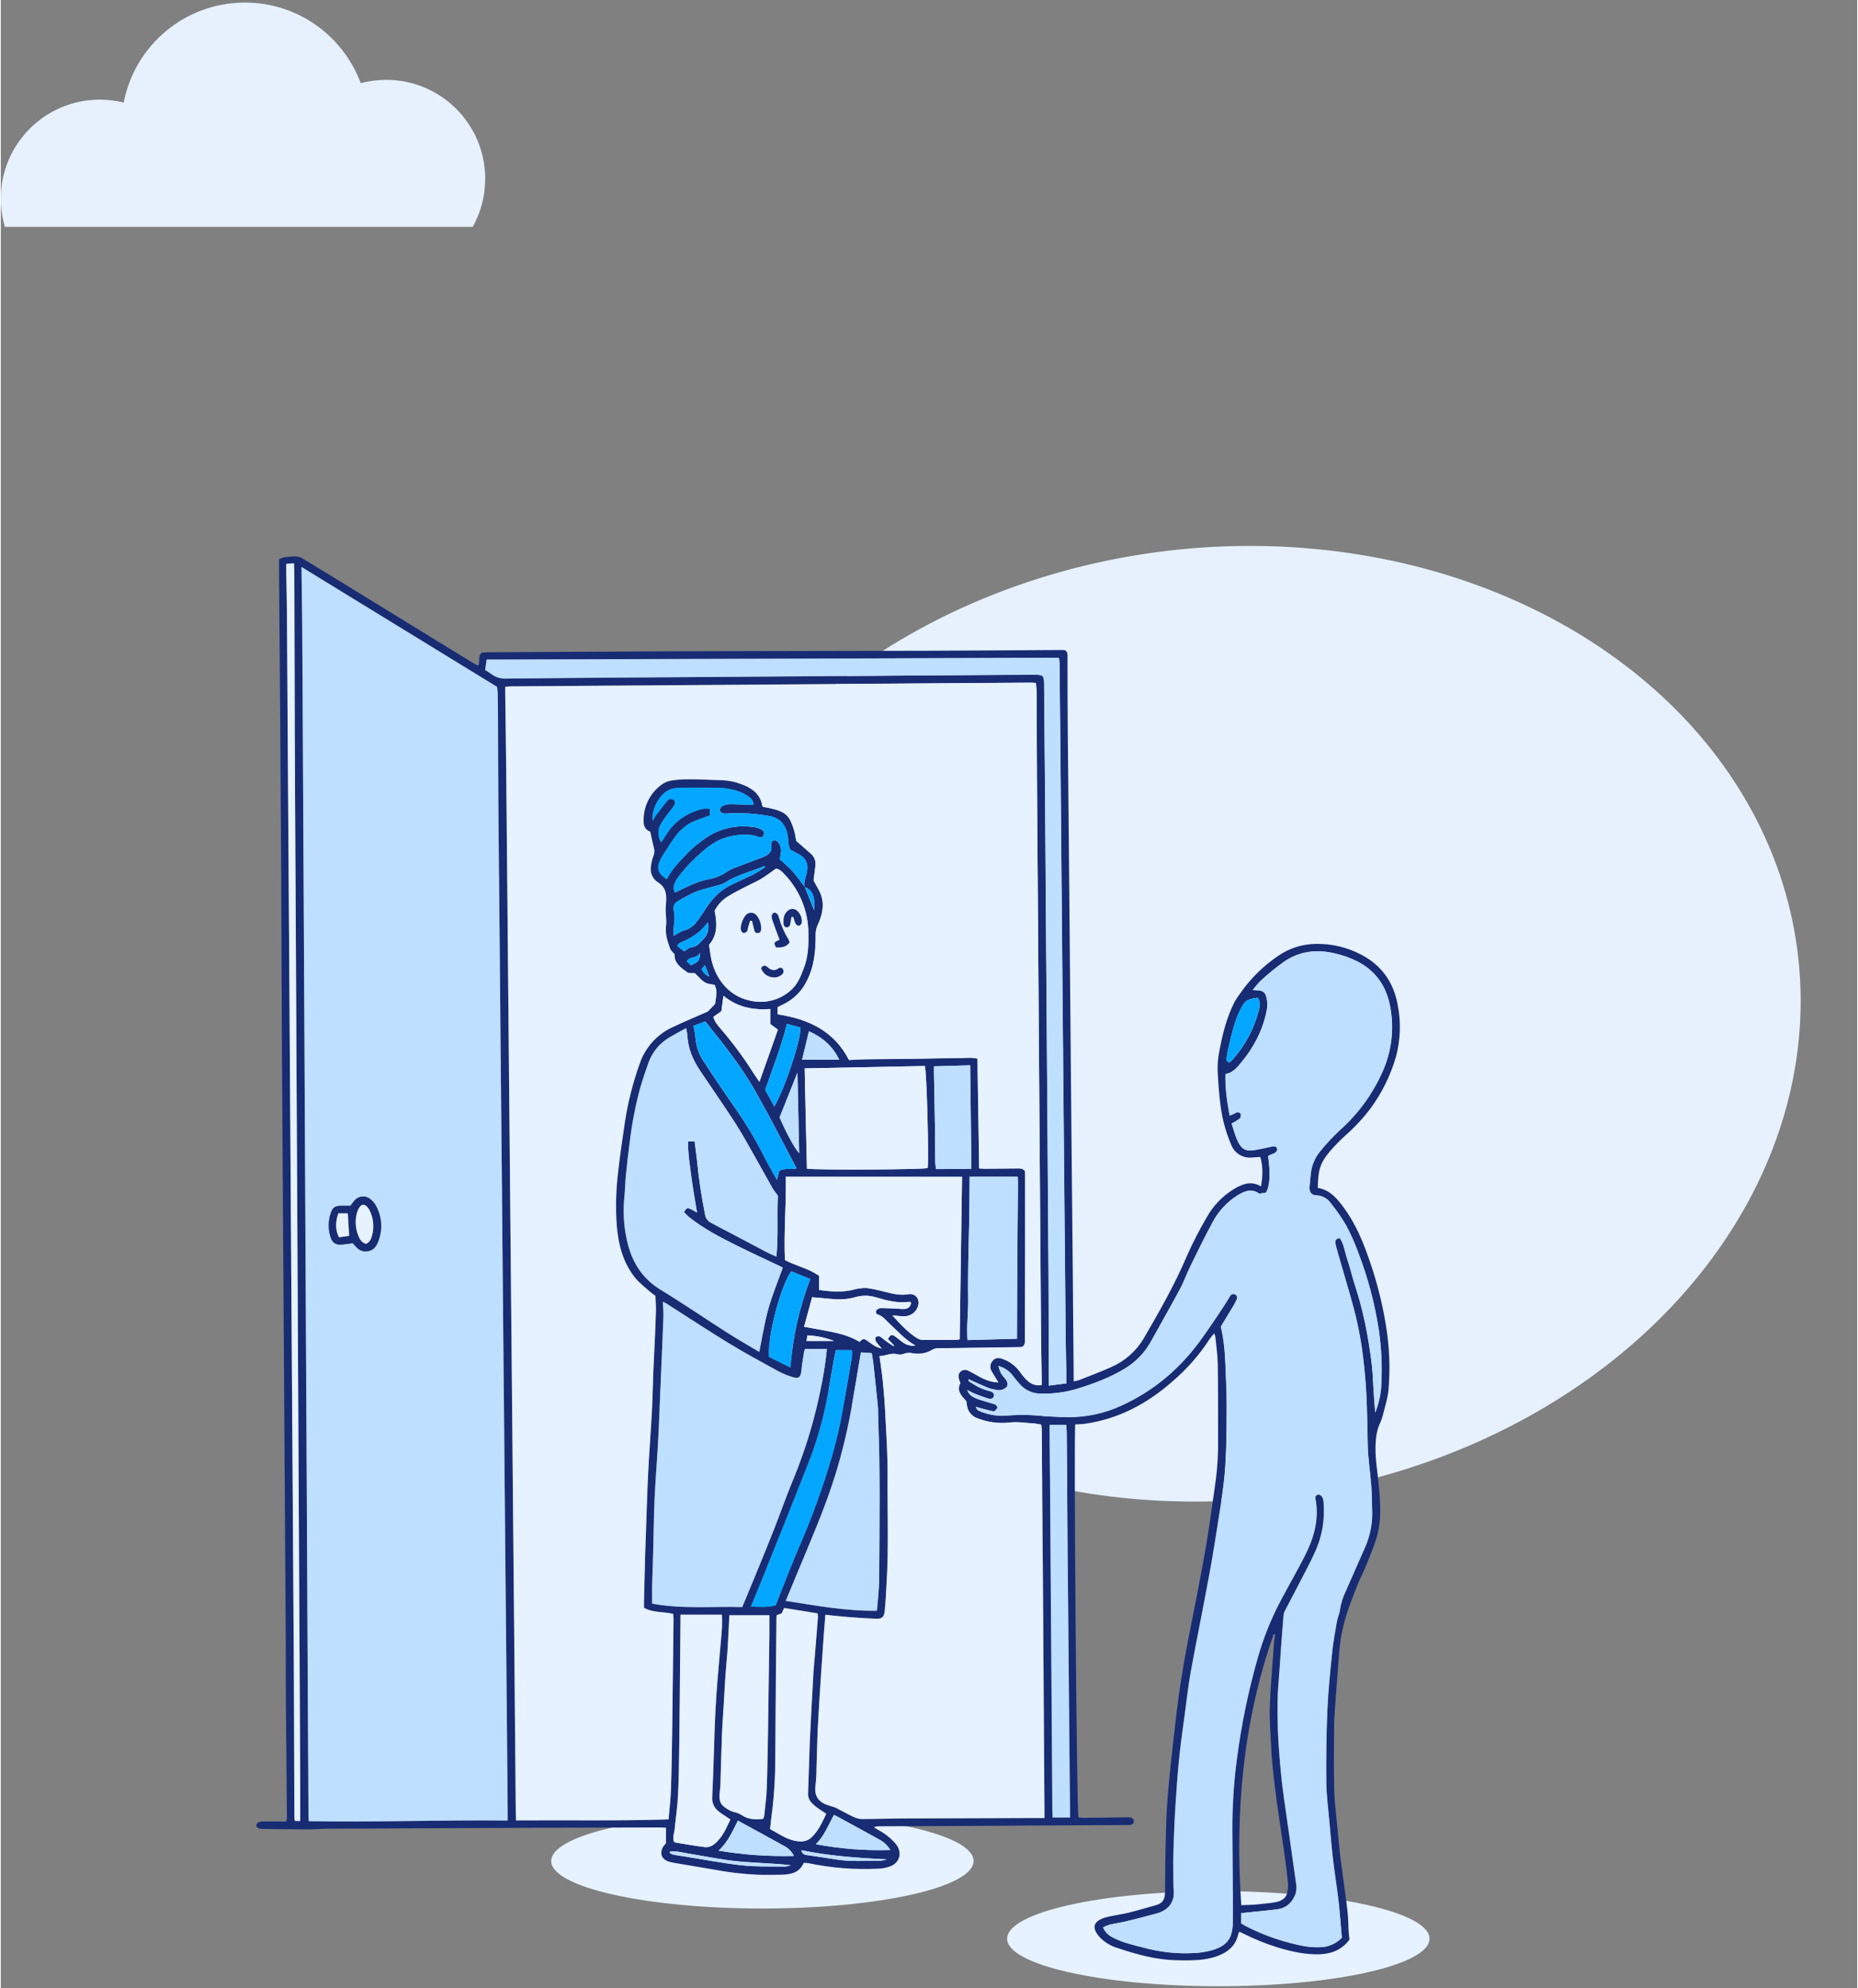 <svg width="500" height="535" viewBox="0 0 296 317" fill="none" xmlns="http://www.w3.org/2000/svg">
<rect x="0" y="0" width="296" height="317" fill="#808080" stroke="none"/>
<path d="M286.522 151.986C284.697 137.077 277.528 123.164 265.922 112.007C254.316 100.85 238.796 92.951 221.323 89.308C203.851 85.665 185.213 86.444 167.767 91.544C150.321 96.645 134.851 105.838 123.314 117.961C111.778 130.085 104.693 144.593 102.957 159.65C101.221 174.708 104.912 189.638 113.561 202.551C122.211 215.465 135.432 225.782 151.55 232.196C167.669 238.611 185.961 240.835 204.112 238.587C228.43 235.59 250.775 224.782 266.229 208.541C281.684 192.3 288.983 171.957 286.522 151.986Z" fill="#E6F1FD"/>
<g clip-path="url(#clip0_1426_305)">
<path d="M121.435 304.325C140.032 304.325 155.109 300.932 155.109 296.745C155.109 292.559 140.032 289.165 121.435 289.165C102.838 289.165 87.762 292.559 87.762 296.745C87.762 300.932 102.838 304.325 121.435 304.325Z" fill="#E6F2FF"/>
<path d="M194.13 316.717C212.728 316.717 227.804 313.323 227.804 309.137C227.804 304.95 212.728 301.557 194.13 301.557C175.533 301.557 160.457 304.95 160.457 309.137C160.457 313.323 175.533 316.717 194.13 316.717Z" fill="#E6F2FF"/>
<path d="M209.988 189.409C211.488 189.662 212.503 190.523 213.414 191.633C215.492 194.158 216.837 197.034 217.917 200.084C219.233 203.685 220.21 207.401 220.834 211.185C221.422 214.666 221.565 218.207 221.26 221.724C221.128 223.029 220.706 224.302 220.387 225.582C220.265 226.071 220.097 226.547 219.885 227.004C219.331 228.205 219.23 229.46 219.192 230.768C219.161 232.701 219.507 234.584 219.684 236.485C219.961 239.4 220.228 242.345 219.362 245.207C218.88 246.799 218.222 248.329 217.599 249.883C217.224 250.817 216.726 251.701 216.355 252.634C215.174 255.614 213.993 258.605 213.584 261.817C213.366 263.552 213.276 265.321 213.137 267.077C212.971 269.21 212.791 271.34 212.659 273.477C212.597 274.386 212.583 275.302 212.583 276.214C212.583 279.302 212.527 282.393 212.614 285.477C212.666 287.392 212.926 289.293 213.099 291.208C213.23 292.648 213.355 294.091 213.521 295.527C213.719 297.213 213.972 298.892 214.187 300.575C214.474 302.85 214.879 305.112 214.879 307.419C214.904 308.042 214.961 308.662 215.049 309.279C213.847 310.902 212.195 311.555 210.293 311.621C208.003 311.697 205.79 311.187 203.621 310.542C201.701 309.94 199.832 309.184 198.034 308.28C197.871 308.2 197.688 308.124 197.497 308.03C197.424 308.138 197.364 308.255 197.317 308.377C196.922 310.285 195.602 311.343 193.888 311.94C192.966 312.254 192.008 312.449 191.037 312.523C189.786 312.604 188.531 312.618 187.278 312.564C184.133 312.488 181.14 311.638 178.178 310.663C177.141 310.37 176.191 309.829 175.407 309.088C173.828 307.485 174.091 306.313 176.249 305.723C177.427 305.397 178.674 305.282 179.848 304.987C181.338 304.62 182.813 304.176 184.289 303.756C185.287 303.471 185.626 302.792 185.633 301.768C185.657 298.018 185.702 294.268 185.83 290.521C185.907 288.197 186.101 285.872 186.322 283.555C186.61 280.551 186.98 277.553 187.309 274.553C187.805 270.043 188.525 265.578 189.388 261.134C190.32 256.412 191.276 251.694 192.104 246.955C192.738 243.334 193.188 239.67 193.725 236.038C194.008 233.884 194.131 231.712 194.092 229.54C194.092 225.54 194.109 221.537 194.047 217.533C194.023 216.063 193.798 214.592 193.656 213.117C193.609 212.944 193.544 212.777 193.462 212.618C193.206 212.907 192.965 213.209 192.741 213.523C191.115 216.039 189.131 218.304 186.852 220.246C182.827 223.802 178.262 226.255 172.889 227.025C172.366 227.098 171.832 227.098 171.323 227.133C171.067 228.205 171.538 287.347 171.819 289.775C172.018 289.819 172.221 289.848 172.425 289.862C174.817 289.841 177.21 289.817 179.602 289.789C179.696 289.789 179.789 289.765 179.883 289.789C180.395 289.817 180.662 290.042 180.648 290.431C180.634 290.819 180.402 290.996 179.852 291.017C179.567 291.017 179.283 291.017 179.003 291.017L148.98 291.18L140.199 291.211C139.859 291.194 139.519 291.244 139.198 291.361C139.451 291.517 139.697 291.683 139.957 291.826C141.016 292.387 141.957 293.148 142.728 294.067C143.746 295.319 143.393 296.953 141.897 297.57C141.253 297.82 140.571 297.955 139.881 297.969C136.172 298.153 132.455 297.862 128.82 297.102C128.556 297.063 128.29 297.042 128.023 297.04C127.331 298.642 125.945 298.903 124.438 298.934C123.181 298.958 121.92 298.975 120.662 298.934C118.337 298.828 116.021 298.555 113.734 298.119C111.628 297.751 109.522 297.407 107.416 297.05C107.17 297.008 106.924 296.953 106.678 296.894C105.386 296.585 104.946 295.506 105.67 294.382C105.793 294.218 105.925 294.061 106.065 293.91V291.44C105.798 291.44 105.525 291.395 105.251 291.399C98.988 291.413 92.725 291.429 86.462 291.447C75.008 291.491 63.553 291.542 52.096 291.6C51.029 291.6 49.962 291.711 48.892 291.708C46.533 291.708 44.174 291.666 41.819 291.635C41.098 291.635 40.779 291.454 40.755 291.094C40.731 290.733 41.101 290.448 41.812 290.445C43.034 290.445 44.257 290.445 45.535 290.445C45.578 290.181 45.606 289.914 45.618 289.647C45.566 283.69 45.501 277.734 45.456 271.781C45.428 268.155 45.456 264.53 45.428 260.908C45.359 249.155 45.282 237.4 45.199 225.644L45.054 202.769C44.978 191.108 44.9 179.448 44.822 167.789C44.796 158.693 44.759 149.585 44.711 140.466C44.648 130.889 44.587 121.309 44.527 111.728C44.47 104.775 44.415 97.819 44.364 90.857C44.364 90.323 44.364 89.789 44.364 89.195C44.58 89.062 44.813 88.96 45.057 88.89C45.745 88.782 46.44 88.727 47.136 88.724C47.524 88.768 47.895 88.905 48.22 89.123C52.037 91.435 55.848 93.767 59.651 96.116L75.256 105.695C75.516 105.854 75.797 105.979 76.115 106.146C76.462 105.473 76.015 104.675 76.683 104.064C76.926 104.064 77.266 104.009 77.602 104.009C87.328 103.953 97.053 103.902 106.775 103.856C120.593 103.811 134.407 103.808 148.225 103.766C155.243 103.745 162.261 103.686 169.276 103.644C169.414 103.65 169.552 103.662 169.688 103.683C170.166 103.981 170.087 104.415 170.087 104.821C170.087 108.602 170.087 112.383 170.125 116.165C170.192 124.294 170.268 132.423 170.353 140.553C170.416 147.26 170.476 153.967 170.533 160.674L170.72 181.565C170.785 188.594 170.853 195.621 170.925 202.647C170.976 208.129 171.022 213.611 171.063 219.095C171.063 219.469 171.063 219.84 171.063 220.271C171.344 220.225 171.622 220.162 171.895 220.08C173.627 219.386 175.359 218.768 177.046 217.998C179.226 217.052 181.051 215.438 182.259 213.388C184.732 209.11 187.199 204.84 189.125 200.267C190.067 198.141 191.131 196.071 192.311 194.068C193.271 192.354 194.631 190.898 196.274 189.825C196.43 189.721 196.59 189.617 196.752 189.523C198.044 188.778 199.364 188.264 200.937 189.177C201.221 187.546 201.283 186.054 200.826 184.486L199.44 184.573C198.777 184.633 198.112 184.482 197.539 184.143C196.966 183.804 196.514 183.293 196.247 182.682C195.392 180.718 194.81 178.646 194.515 176.525C194.265 174.627 194.113 172.708 194.026 170.794C193.99 169.786 194.069 168.778 194.262 167.789C194.778 165.014 195.439 162.239 196.756 159.703C197.007 159.27 197.284 158.853 197.584 158.454C199.215 156.088 201.273 154.048 203.653 152.438C205.444 151.189 207.573 150.516 209.756 150.509C212.248 150.472 214.709 151.062 216.913 152.227C220.2 153.93 222.088 156.664 222.736 160.244C223.275 162.974 223.183 165.791 222.466 168.48C221.626 171.389 220.291 174.132 218.52 176.587C217.334 178.178 215.987 179.643 214.502 180.958C213.591 181.781 212.73 182.658 211.925 183.584C210.206 185.655 210.071 186.71 209.988 189.409ZM128.193 141.437C128.671 142.62 129.146 143.8 129.683 145.136C129.724 144.558 129.719 143.978 129.665 143.401C129.506 142.523 129.146 141.739 128.169 141.469C128.003 140.775 128.231 140.164 128.415 139.529C128.782 138.249 128.681 137.101 127.417 136.327C126.97 136.057 126.503 135.828 125.831 135.467C125.729 135.165 125.643 134.859 125.574 134.548C125.515 134.242 125.55 133.92 125.512 133.608C125.276 131.623 124.317 130.485 122.613 130.138C120.417 129.737 118.183 129.594 115.955 129.712C115.706 129.75 115.452 129.75 115.203 129.712C114.992 129.653 114.687 129.472 114.663 129.309C114.651 129.181 114.669 129.052 114.715 128.931C114.761 128.811 114.835 128.703 114.929 128.615C115.27 128.393 115.663 128.263 116.069 128.241C117.167 128.22 118.265 128.296 119.363 128.324C119.571 128.324 119.776 128.3 119.994 128.286C119.994 128.055 119.936 127.827 119.823 127.625C119.711 127.423 119.549 127.253 119.353 127.131C118.956 126.823 118.522 126.566 118.061 126.367C116.863 125.884 115.587 125.626 114.296 125.608C112.252 125.587 110.208 125.608 108.164 125.608C107.851 125.623 107.54 125.662 107.232 125.726C105.324 126.034 103.671 128.848 103.924 130.929C104.079 130.633 104.249 130.345 104.434 130.066C105.012 129.289 105.587 128.508 106.214 127.769C106.508 127.422 106.907 127.235 107.364 127.589C107.596 128.071 107.423 128.411 107.115 128.792C106.488 129.538 105.91 130.322 105.383 131.141C105.059 131.604 104.876 132.151 104.857 132.715C104.837 133.28 104.981 133.838 105.272 134.322C105.383 134.177 105.476 134.062 105.559 133.941C105.947 133.294 106.366 132.668 106.817 132.064C108.152 130.497 109.964 129.413 111.975 128.976C112.329 128.936 112.687 128.936 113.042 128.976V130.017C112.602 130.173 112.189 130.312 111.784 130.475C111.064 130.699 110.368 130.993 109.706 131.353C108.991 131.803 108.354 132.365 107.818 133.018C107.038 134 106.401 135.099 105.708 136.14C105.532 136.401 105.37 136.67 105.223 136.948C104.475 138.405 104.725 139.262 106.19 140.22C106.935 138.742 108.043 137.552 109.179 136.383C110.303 135.19 111.57 134.142 112.951 133.261C114.826 132.132 117.006 131.619 119.187 131.793C120.053 131.842 120.946 131.949 121.653 132.539C121.767 133.368 121.501 133.653 120.79 133.465C120.5 133.349 120.202 133.255 119.897 133.184C118.268 132.983 116.615 133.173 115.075 133.739C113.426 134.385 112.134 135.523 110.87 136.699C110.183 137.345 109.53 138.026 108.912 138.738C108.414 139.257 107.978 139.832 107.613 140.452C107.323 140.997 107.056 141.646 107.478 142.339C107.745 142.215 107.97 142.111 108.192 141.993C109.657 141.274 111.112 140.549 112.74 140.227C113.858 140.033 114.922 139.6 115.858 138.957C116.195 138.728 116.561 138.542 116.945 138.405C118.407 137.84 119.879 137.309 121.338 136.747C122.297 136.379 123.122 135.922 122.817 134.628C122.823 134.496 122.863 134.368 122.934 134.257C123.004 134.145 123.102 134.054 123.219 133.993C123.348 133.981 123.477 134 123.598 134.047C123.718 134.095 123.825 134.17 123.912 134.267C124.108 134.497 124.252 134.768 124.333 135.059C124.415 135.351 124.432 135.657 124.383 135.956C124.317 136.379 124.248 136.806 124.213 137.025C124.958 137.719 125.63 138.229 126.18 138.853C126.898 139.661 127.528 140.567 128.193 141.437ZM154.273 219.91L154.215 219.879H154.294C154.211 220.312 154.606 220.375 154.835 220.541C155.717 221.141 156.7 221.576 157.737 221.825C158.236 221.957 158.451 222.286 158.357 222.619C158.264 222.952 157.918 223.147 157.436 222.997C156.691 222.768 155.96 222.487 155.236 222.199C154.835 222.04 154.46 221.814 154.072 221.62L154.052 221.585L154.093 221.603C154.291 222.349 154.887 222.723 155.52 222.99C156.303 223.306 157.135 223.5 157.945 223.754C158.354 223.882 158.846 223.91 158.905 224.489C158.517 225.062 158.454 225.11 157.866 224.964C157.058 224.774 156.262 224.545 155.462 224.33C155.492 224.458 155.548 224.579 155.628 224.685C155.707 224.791 155.807 224.879 155.922 224.944C157.217 225.524 158.627 225.8 160.044 225.748C161.638 225.598 163.241 225.573 164.839 225.672C166.595 225.846 168.341 225.939 170.104 225.964C173.04 226 175.948 225.38 178.615 224.149C183.984 221.721 188.29 217.981 191.671 213.162C192.447 212.056 193.216 210.949 193.971 209.828C194.532 208.996 195.069 208.146 195.613 207.299C195.751 207.088 195.852 206.852 196.004 206.654C196.041 206.584 196.092 206.522 196.153 206.471C196.214 206.42 196.285 206.382 196.361 206.359C196.437 206.336 196.517 206.328 196.596 206.336C196.675 206.343 196.752 206.367 196.822 206.404C196.892 206.441 196.955 206.492 197.005 206.554C197.055 206.616 197.091 206.688 197.112 206.765C197.133 206.842 197.138 206.922 197.126 207.001C197.114 207.08 197.086 207.156 197.043 207.223C196.922 207.514 196.782 207.797 196.624 208.07C195.931 209.228 195.239 210.38 194.521 211.539C195.277 214.585 195.245 217.714 195.387 220.819C195.491 223.084 195.467 225.356 195.439 227.625C195.412 229.797 195.374 231.976 195.214 234.14C195.076 236.048 194.812 237.956 194.521 239.847C193.94 243.608 193.354 247.368 192.672 251.111C191.736 256.249 190.673 261.363 189.734 266.501C189.326 268.756 189.08 271.042 188.771 273.314C188.473 275.527 188.148 277.737 187.919 279.954C187.663 282.49 187.462 285.029 187.303 287.586C187.143 290.143 187.039 292.741 186.956 295.322C186.904 297.116 186.956 298.913 186.956 300.71C186.952 300.96 186.97 301.209 187.012 301.456C187.099 302.061 187.008 302.677 186.752 303.232C186.496 303.786 186.084 304.254 185.567 304.578C185.239 304.773 184.891 304.931 184.528 305.05C182.861 305.512 181.19 305.946 179.516 306.351C178.601 306.573 177.666 306.698 176.744 306.913C176.398 307.025 176.063 307.169 175.743 307.343C176.067 308.073 176.651 308.656 177.382 308.977C178.902 309.775 180.565 310.125 182.207 310.555C184.82 311.272 187.531 311.565 190.237 311.423C191.209 311.378 192.173 311.225 193.112 310.965C195.505 310.271 196.399 309.071 196.42 306.545C196.454 301.664 196.389 296.779 196.357 291.895C196.336 288.054 196.58 284.216 197.088 280.409C197.79 275.04 198.883 269.729 200.358 264.52C201.256 261.303 202.495 258.192 204.054 255.24C205.312 252.881 206.656 250.563 207.865 248.183C209.334 245.308 210.248 242.286 209.618 238.997C209.541 238.591 209.708 238.328 210.175 238.303C210.868 238.567 210.868 239.188 210.92 239.785C211.112 242.342 210.672 244.907 209.638 247.254C208.8 249.148 207.796 250.973 206.85 252.804C206.157 254.175 205.416 255.531 204.713 256.901C204.601 257.127 204.534 257.372 204.515 257.623C204.374 259.314 204.244 261.007 204.124 262.702C204.03 263.954 203.947 265.21 203.864 266.466C203.76 268.006 203.608 269.543 203.573 271.08C203.521 274.009 203.617 276.938 203.86 279.857C204.027 282.022 204.238 284.179 204.536 286.327C205.18 290.934 205.863 295.537 206.497 300.148C206.621 300.765 206.599 301.403 206.434 302.011C205.953 303.319 205.021 304.245 203.566 304.439C202.357 304.606 201.141 304.706 199.922 304.835L197.757 305.06V306.673C197.94 306.781 198.124 306.902 198.318 307.02C200.605 308.213 203.018 309.144 205.513 309.796C207.065 310.195 208.63 310.545 210.255 310.49C210.921 310.492 211.58 310.359 212.194 310.099C212.807 309.839 213.361 309.458 213.823 308.977C213.643 306.993 213.501 304.96 213.269 302.937C213.023 300.779 212.662 298.639 212.413 296.481C212.177 294.452 212.008 292.415 211.828 290.379C211.647 288.342 211.363 286.24 211.343 284.169C211.305 280.353 211.343 276.537 211.509 272.742C211.644 269.619 211.966 266.528 212.281 263.43C212.444 261.807 212.746 260.194 213.03 258.574C213.144 257.925 213.452 257.307 213.525 256.659C213.681 255.635 213.992 254.64 214.446 253.71C215.469 251.374 216.497 249.043 217.529 246.716C218.373 244.808 218.756 242.729 218.648 240.645C218.596 239.448 218.627 238.251 218.534 237.061C218.361 234.803 217.98 232.551 217.942 230.297C217.876 225.981 217.817 221.669 217.318 217.381C217.01 214.437 216.479 211.522 215.728 208.659C214.924 205.714 214.048 202.79 213.206 199.858C213.061 199.345 212.908 198.817 212.801 198.307C212.711 197.863 212.801 197.485 213.494 197.426C214.187 198.384 214.28 199.608 214.661 200.708C215.042 201.808 215.312 202.942 215.645 204.056C215.977 205.169 216.365 206.339 216.684 207.49C217.003 208.642 217.283 209.808 217.529 210.977C217.775 212.146 217.98 213.322 218.17 214.501C218.361 215.681 218.517 216.805 218.641 217.971C218.766 219.136 218.794 220.357 218.87 221.551C218.946 222.744 219.033 223.875 219.133 225.259C219.711 223.822 220.045 222.297 220.12 220.749C220.27 217.852 220.134 214.947 219.715 212.076C219.069 207.84 217.964 203.686 216.421 199.688C215.886 198.21 215.246 196.772 214.505 195.386C213.777 194.136 212.951 192.946 212.035 191.827C211.772 191.45 211.423 191.142 211.017 190.928C210.611 190.714 210.16 190.6 209.701 190.595C209.008 190.595 208.616 190.047 208.661 189.295C208.71 188.601 208.79 187.907 208.862 187.213C208.981 185.921 209.477 184.692 210.29 183.681C211.289 182.428 212.379 181.249 213.549 180.153C216.375 177.632 218.642 174.545 220.204 171.092C221.801 167.671 222.238 163.821 221.447 160.129C220.803 157.142 219.195 154.846 216.452 153.378C215.224 152.745 213.917 152.278 212.565 151.991C209.728 151.332 207.023 151.692 204.622 153.333C203.346 154.25 202.124 155.241 200.965 156.303C200.479 156.787 200.026 157.304 199.61 157.85C199.877 157.867 200.002 157.881 200.126 157.885C201.273 157.913 201.647 158.187 201.858 159.307C201.958 159.828 201.966 160.362 201.882 160.886C201.283 164.299 199.669 167.22 197.442 169.822C196.874 170.488 196.236 171.106 195.263 171.251C195.197 173.472 195.519 175.598 195.931 177.874C196.237 177.766 196.536 177.639 196.825 177.492C196.893 177.438 196.973 177.398 197.057 177.376C197.142 177.355 197.23 177.351 197.317 177.366C197.403 177.381 197.485 177.415 197.557 177.464C197.629 177.513 197.69 177.577 197.736 177.652C197.695 177.85 197.736 178.214 197.566 178.346C197.149 178.651 196.706 178.92 196.243 179.151C196.503 179.935 196.732 180.823 197.085 181.655C197.802 183.331 198.47 183.657 200.272 183.317C201.103 183.165 201.924 182.97 202.748 182.8C203.206 182.703 203.476 182.866 203.531 183.321C203.306 184.067 202.492 183.955 202.063 184.361C202.468 187.137 202.354 189.159 201.716 190.169L200.656 190.332C199.707 189.621 198.751 189.766 197.798 190.255C197.546 190.387 197.303 190.53 197.064 190.682C195.442 191.733 194.117 193.183 193.216 194.894C191.972 197.19 190.829 199.539 189.682 201.881C189.073 203.123 188.615 204.444 187.95 205.662C186.482 208.41 184.923 211.105 183.423 213.835C182.456 215.618 181.038 217.114 179.311 218.175C176.942 219.646 174.34 220.604 171.708 221.429C169.808 222.006 167.828 222.274 165.843 222.224C165.227 222.232 164.616 222.11 164.05 221.865C163.484 221.621 162.976 221.259 162.559 220.805C162.067 220.274 161.634 219.691 161.174 219.129C160.619 218.486 159.88 218.029 159.057 217.821C159.165 218.215 159.303 218.6 159.469 218.973C159.675 219.291 159.907 219.592 160.162 219.872C160.45 220.219 160.64 220.614 160.446 221.079C160.228 221.332 159.942 221.516 159.622 221.609C159.301 221.703 158.961 221.702 158.642 221.606C158.237 221.547 157.839 221.45 157.453 221.315C156.386 220.86 155.333 220.382 154.273 219.91ZM165.057 108.897C164.71 108.876 164.433 108.845 164.156 108.848L139.233 109.022L102.605 109.282C95.524 109.33 88.445 109.382 81.367 109.438C81.069 109.438 80.771 109.473 80.421 109.497C80.421 109.951 80.421 110.295 80.421 110.638C80.466 114.01 80.518 117.382 80.553 120.754C80.627 127.781 80.694 134.807 80.754 141.833C80.816 148.577 80.877 155.32 80.937 162.062L81.124 181.912C81.189 189.098 81.255 196.283 81.322 203.466C81.382 209.863 81.442 216.26 81.502 222.657C81.564 229.651 81.628 236.646 81.692 243.642C81.755 250.289 81.817 256.937 81.879 263.587C81.956 271.968 82.028 280.351 82.098 288.734C82.098 289.224 82.125 289.713 82.143 290.261C90.314 290.198 98.354 290.362 106.463 290.098C106.599 288.45 106.789 286.92 106.841 285.387C106.948 282.174 106.997 278.962 107.042 275.749C107.125 269.887 107.195 264.026 107.253 258.168C107.253 257.894 107.215 257.62 107.194 257.335C105.636 256.95 104.001 257.182 102.539 256.357C102.539 255.993 102.539 255.684 102.539 255.375C102.592 253.294 102.645 251.212 102.698 249.131C102.698 249.006 102.698 248.881 102.698 248.752C102.819 245.259 102.93 241.766 103.062 238.272C103.128 236.513 103.204 234.751 103.308 232.989C103.46 230.352 103.654 227.715 103.803 225.075C103.914 222.907 103.952 220.736 104.035 218.564C104.094 217.055 104.184 215.546 104.25 214.054C104.323 212.354 104.409 210.658 104.447 208.958C104.468 208.177 104.392 207.393 104.357 206.609C104.056 206.387 103.786 206.221 103.557 206.012C102.743 205.277 101.825 204.625 101.153 203.768C99.172 201.339 98.434 198.38 98.191 195.341C98.001 192.542 98.073 189.732 98.406 186.946C98.697 184.289 99.099 181.645 99.484 179.002C99.973 175.8 100.771 172.654 101.867 169.607C102.292 168.335 102.973 167.164 103.866 166.165C104.76 165.166 105.847 164.36 107.063 163.796C108.902 162.912 110.79 162.138 112.73 161.285L113.866 160.098C113.956 159.161 114.351 158.072 113.776 157.045C112.238 156.841 112.238 156.841 110.658 155.207C110.194 155.161 109.702 155.259 109.425 155.057C108.414 154.329 107.347 153.604 107.402 152.202C107.122 151.838 106.796 151.578 106.678 151.241C106.273 150.093 105.878 148.948 106.041 147.665C106.145 146.835 105.999 145.979 105.982 145.132C105.982 144.855 105.999 144.574 106.02 144.296C106.138 142.908 106.2 141.614 104.773 140.73C104.353 140.467 104.02 140.086 103.816 139.634C103.613 139.182 103.548 138.679 103.63 138.19C103.694 137.633 103.823 137.084 104.014 136.556C104.189 136.154 104.228 135.706 104.125 135.28C103.897 134.433 103.734 133.569 103.526 132.626C103.235 132.537 102.978 132.36 102.792 132.119C102.606 131.877 102.499 131.584 102.487 131.28C102.397 130.096 102.613 128.908 103.112 127.831C103.612 126.754 104.379 125.824 105.341 125.129C105.798 124.793 106.327 124.569 106.886 124.477C107.849 124.332 108.822 124.264 109.796 124.276C111.459 124.276 113.125 124.369 114.787 124.421C116.061 124.448 117.318 124.713 118.494 125.202C119.994 125.819 121.147 126.77 121.428 128.487C121.428 128.543 121.504 128.584 121.591 128.692C121.812 128.726 122.093 128.751 122.363 128.813C125.155 129.452 125.782 129.812 126.627 132.889C126.669 133.039 126.669 133.198 126.7 133.354C126.759 133.66 126.825 133.961 126.856 134.114C127.712 134.86 128.456 135.502 129.177 136.144C129.442 136.371 129.647 136.66 129.773 136.986C129.899 137.311 129.943 137.663 129.901 138.01C129.807 138.881 129.683 139.745 129.599 140.404C130.064 141.299 130.555 142.01 130.815 142.794C131.349 144.407 130.961 145.975 130.282 147.467C130.052 147.945 129.934 148.469 129.935 149C129.953 151.599 129.728 154.135 128.484 156.518C127.777 157.931 126.671 159.105 125.304 159.893C124.843 160.157 124.355 160.372 123.877 160.612V161.753C128.81 162.499 132.883 164.421 135.246 169.038C136.209 168.993 137.085 168.931 137.965 168.92C141.017 168.875 144.069 168.861 147.12 168.816C149.67 168.781 152.216 168.715 154.765 168.677C155.092 168.7 155.416 168.746 155.735 168.816C155.829 174.686 155.919 180.469 156.009 186.328C156.321 186.328 156.594 186.37 156.868 186.37C158.631 186.37 160.394 186.339 162.154 186.328C162.563 186.328 162.985 186.297 163.307 186.752C163.307 186.942 163.342 187.189 163.342 187.445C163.342 191.608 163.342 195.771 163.342 199.934C163.342 204.442 163.327 208.952 163.297 213.464C163.297 213.926 163.387 214.425 162.892 214.782C162.777 214.804 162.662 214.819 162.545 214.828C158.204 214.885 153.862 214.945 149.521 215.008C149.213 214.996 148.907 215.06 148.631 215.195C147.69 215.781 146.568 216.003 145.475 215.82C144.955 215.685 144.406 215.721 143.909 215.924C143.612 216.038 143.287 216.053 142.981 215.965C141.98 215.688 141.103 216.233 140.113 216.26C140.303 217.676 140.525 219.008 140.656 220.35C140.83 222.134 140.972 223.924 141.055 225.71C141.207 228.888 141.422 232.069 141.401 235.244C141.36 241.04 141.602 246.837 141.238 252.631C141.148 254.074 141.1 255.524 140.941 256.96C140.837 257.904 140.49 258.178 139.555 258.143C138.017 258.088 136.482 257.977 134.948 257.855C133.798 257.765 132.655 257.627 131.484 257.509C131.397 258.633 131.304 259.694 131.227 260.756C131.079 262.858 130.926 264.957 130.791 267.063C130.614 269.838 130.427 272.586 130.289 275.354C130.181 277.553 130.147 279.756 130.071 281.945C130.071 282.859 130.019 283.772 129.915 284.679C129.696 286.122 130.164 287.142 131.508 287.732C131.785 287.853 132.087 287.93 132.378 288.027C132.648 288.095 132.914 288.185 133.171 288.294C134.096 288.766 134.993 289.293 135.942 289.727C136.392 289.94 136.882 290.058 137.38 290.074C139.486 290.074 141.595 289.994 143.705 289.983C150.878 289.953 158.053 289.929 165.23 289.911H166.415C166.415 289.345 166.415 288.911 166.415 288.474C166.332 275.902 166.247 263.329 166.162 250.754C166.106 243.122 166.043 235.497 165.971 227.878C165.971 227.639 165.919 227.4 165.899 227.185C165.566 227.11 165.229 227.052 164.891 227.011C163.547 226.935 162.175 226.689 160.858 226.852C159.105 227.046 157.331 226.808 155.69 226.158C155.349 226.032 155.038 225.835 154.779 225.58C154.52 225.324 154.318 225.016 154.187 224.676C154.067 224.279 153.989 223.869 153.955 223.455C153.224 222.619 152.316 221.811 153.009 220.548C152.92 220.356 152.846 220.158 152.787 219.955C152.687 219.518 152.635 219.07 153.019 218.727C153.196 218.566 153.421 218.467 153.659 218.444C153.897 218.422 154.135 218.477 154.339 218.602C154.62 218.741 154.893 218.897 155.171 219.046C155.669 219.313 156.151 219.615 156.664 219.847C157.416 220.212 158.235 220.42 159.071 220.458C158.676 219.813 158.302 219.233 157.963 218.637C157.811 218.376 157.748 218.072 157.785 217.772C157.821 217.472 157.954 217.192 158.163 216.975C158.583 216.468 159.133 216.472 159.715 216.687C160.764 217.046 161.686 217.704 162.365 218.581C162.688 219.045 163.041 219.488 163.422 219.906C164.077 220.572 164.839 221.044 165.968 220.867C165.968 220.52 165.968 220.174 165.968 219.847C165.93 217.169 165.878 214.491 165.857 211.813C165.785 202.61 165.717 193.409 165.653 184.209L165.479 160.195C165.394 148.254 165.307 136.311 165.22 124.366C165.188 119.766 165.188 115.166 165.168 110.565C165.154 110.01 165.095 109.483 165.057 108.914V108.897ZM80.823 290.292C80.823 289.723 80.823 289.321 80.823 288.904C80.775 283.264 80.725 277.623 80.674 271.982C80.609 264.988 80.542 257.993 80.473 250.997C80.404 243.529 80.336 236.061 80.269 228.593C80.211 222.388 80.152 216.181 80.092 209.971C80.034 203.386 79.975 196.801 79.915 190.214C79.846 182.714 79.775 175.213 79.701 167.713C79.645 161.6 79.591 155.488 79.538 149.375C79.472 142.315 79.392 135.259 79.337 128.213C79.302 123.328 79.295 118.444 79.275 113.559C79.275 112.55 79.257 111.544 79.233 110.534C79.233 110.187 79.167 109.84 79.133 109.521L47.957 90.41C47.957 90.916 47.957 91.228 47.957 91.541C47.995 94.156 48.043 96.772 48.064 99.388C48.099 103.863 48.116 108.338 48.14 112.813C48.182 120.501 48.222 128.19 48.261 135.88C48.282 140.325 48.305 144.769 48.331 149.212C48.372 157.029 48.413 164.844 48.452 172.656L48.639 208.868L48.847 248.1C48.863 251.886 48.88 255.669 48.899 259.448C48.952 269.471 49.006 279.493 49.062 289.512C49.062 289.782 49.1 290.056 49.127 290.403C59.686 290.58 70.182 290.185 80.823 290.292ZM118.234 256.26C118.972 254.466 119.672 252.791 120.357 251.098C121.331 248.711 122.318 246.327 123.26 243.927C124.3 241.321 125.2 238.671 126.274 236.087C128.713 230.211 130.429 224.06 131.387 217.769C131.522 216.912 131.602 216.035 131.716 215.098H128.252C128.189 215.222 128.14 215.352 128.103 215.487C127.944 216.51 127.757 217.53 127.649 218.56C127.542 219.591 127.22 219.896 126.177 219.542C125.427 219.309 124.699 219.009 124.002 218.647C121.327 217.18 118.639 215.733 116.034 214.137C112.706 212.111 109.453 209.957 106.166 207.858C105.999 207.75 105.819 207.674 105.559 207.546C105.597 208.399 105.681 209.152 105.653 209.901C105.57 212.416 105.448 214.932 105.345 217.447C105.209 220.683 105.081 223.924 104.939 227.16C104.884 228.447 104.815 229.738 104.735 231.025C104.572 233.724 104.354 236.423 104.24 239.122C104.118 242.015 104.094 244.916 104.014 247.795C103.969 249.432 103.897 251.07 103.859 252.704C103.834 253.675 103.859 254.65 103.859 255.687C108.622 256.593 113.402 256.124 118.22 256.26H118.234ZM123.915 190.654C123.625 190.312 123.357 189.951 123.111 189.576C122.148 187.879 121.22 186.162 120.257 184.469C119.218 182.665 118.241 180.833 117.115 179.092C115.324 176.316 113.43 173.607 111.594 170.863C110.423 169.128 109.553 167.248 109.481 165.09C109.434 164.709 109.363 164.331 109.266 163.959C108.337 164.473 107.475 164.92 106.647 165.416C105.078 166.325 103.885 167.766 103.283 169.479C102.819 170.783 102.359 172.091 101.974 173.42C101.194 176.304 100.628 179.242 100.28 182.211C100.038 183.983 99.844 185.766 99.667 187.55C99.556 188.642 99.56 189.749 99.439 190.842C99.224 192.911 99.31 195 99.695 197.045C100.356 200.666 101.926 203.657 105.203 205.655C108.798 207.848 112.276 210.234 115.827 212.5C117.496 213.565 119.218 214.543 120.936 215.573C121.414 213.235 121.75 210.935 122.37 208.711C122.99 206.488 123.891 204.347 124.674 202.148C124.615 202.101 124.552 202.059 124.487 202.023C122.107 200.885 119.706 199.782 117.344 198.609C114.694 197.294 112.072 195.928 109.744 194.072C109.457 193.819 109.185 193.55 108.93 193.267C109.442 192.441 109.442 192.441 111.008 193.346C110.703 191.452 110.36 189.603 110.118 187.744C109.875 185.884 109.553 183.976 109.581 181.992H110.62C110.755 183.033 110.901 183.99 110.998 184.955C111.276 187.866 111.707 190.761 112.286 193.628C112.325 193.919 112.435 194.196 112.608 194.434C112.78 194.672 113.009 194.864 113.274 194.991C116.284 196.562 119.28 198.162 122.28 199.74C122.692 199.955 123.132 200.118 123.666 200.358C123.995 197.038 123.735 193.829 123.901 190.654H123.915ZM77.234 106.843C77.572 107.033 77.898 107.243 78.211 107.471C78.911 108.011 79.786 108.272 80.667 108.203C87.37 108.123 94.069 108.078 100.758 108.029C110.042 107.96 119.324 107.895 128.605 107.835L154.467 107.648C157.994 107.624 161.517 107.599 165.043 107.599C166.183 107.599 166.335 107.794 166.345 108.935C166.394 114.416 166.442 119.899 166.491 125.382C166.549 133.014 166.603 140.638 166.654 148.254C166.716 156.953 166.781 165.649 166.848 174.342C166.917 183.825 166.984 193.307 167.049 202.79C167.083 208.427 167.083 214.068 167.101 219.709V220.951L169.903 220.586C169.903 220.187 169.903 219.893 169.903 219.573C169.865 217.62 169.809 215.667 169.789 213.714C169.719 206.907 169.656 200.102 169.598 193.298C169.531 185.927 169.464 178.555 169.397 171.182C169.339 164.785 169.282 158.389 169.224 151.994C169.134 141.723 169.045 131.452 168.957 121.181C168.911 116.012 168.86 110.845 168.805 105.681C168.805 105.442 168.749 105.206 168.715 104.904L77.453 105.181C77.387 105.74 77.317 106.229 77.234 106.843ZM125.172 187.647C125.256 192.157 124.826 196.552 125.03 200.93C126.814 201.881 128.785 202.245 130.479 203.445V205.704C132.339 205.957 134.096 206.099 135.876 205.672C136.597 205.459 137.348 205.362 138.1 205.388C139.122 205.54 140.133 205.756 141.128 206.037C142.288 206.304 143.421 206.613 144.654 206.384C145.887 206.155 146.632 207.199 146.227 208.361C146.07 208.811 145.777 209.201 145.389 209.477C145.001 209.753 144.537 209.901 144.062 209.901C143.473 209.901 142.88 209.818 142.156 209.763C143.473 211.15 144.654 212.538 146.247 213.468C146.496 213.598 146.773 213.665 147.054 213.662C148.755 213.662 150.453 213.662 152.15 213.662C152.397 213.648 152.644 213.619 152.888 213.575C153.013 204.902 153.141 196.285 153.265 187.664L125.172 187.647ZM137.199 215.65C137.168 215.705 137.116 215.754 137.109 215.813C136.649 218.54 136.212 221.27 135.724 223.997C135.062 227.84 134.15 231.637 132.994 235.361C131.331 240.655 129.104 245.724 126.984 250.837L125.148 255.268C129.998 256.024 134.747 256.919 139.697 256.839C139.825 255.077 140.043 253.425 140.043 251.767C140.102 243.268 140.255 234.768 139.891 226.265C139.863 225.572 139.891 224.878 139.832 224.184C139.607 221.87 139.357 219.559 139.101 217.246C139.046 216.732 138.938 216.222 138.862 215.768L137.199 215.65ZM128.539 186.353C130.476 186.596 147.12 186.491 147.789 186.259C147.986 184.33 147.636 170.936 147.335 169.982L128.176 170.36C128.28 175.768 128.401 181.055 128.539 186.353ZM112.951 150.665C113.08 151.488 113.159 152.206 113.298 152.91C113.887 155.741 115.844 158.752 119.388 159.526C120.519 159.811 121.702 159.817 122.836 159.545C123.97 159.273 125.021 158.729 125.9 157.961C127.05 157.011 127.542 155.675 128.051 154.36C128.744 152.57 128.813 150.672 128.775 148.782C128.76 146.982 128.391 145.203 127.688 143.547C126.984 141.89 125.961 140.39 124.677 139.13C124.313 138.759 123.905 138.496 123.596 138.52C122.675 139.162 121.961 139.727 121.172 140.185C120.382 140.643 119.485 141.028 118.65 141.462C117.732 141.941 116.797 142.398 115.924 142.954C115.029 143.508 114.303 144.298 113.824 145.236C114.226 147.221 114.337 149.077 112.924 150.665H112.951ZM107.343 293.654C107.437 293.72 107.482 293.782 107.537 293.793C109.145 294.056 110.748 294.355 112.366 294.542C112.837 294.559 113.299 294.411 113.672 294.122C115.013 293.099 115.633 291.583 116.322 290.129C115.66 289.678 115.065 289.324 114.528 288.894C114.158 288.631 113.863 288.276 113.67 287.864C113.478 287.453 113.395 286.999 113.43 286.545C113.624 282.712 113.703 278.872 113.845 275.035C113.904 273.432 114.001 271.829 114.102 270.227C114.185 268.943 114.299 267.656 114.406 266.372C114.569 264.464 114.753 262.556 114.905 260.645C115.007 259.59 115.031 258.529 114.978 257.47H108.372V258.452C108.31 264.971 108.261 271.489 108.182 278.008C108.15 280.783 108.112 283.558 107.977 286.313C107.891 288.096 107.631 289.872 107.454 291.656C107.409 292.325 107.063 292.995 107.343 293.654ZM121.566 290.018C121.64 289.819 121.697 289.613 121.736 289.404C121.878 287.996 122.083 286.591 122.128 285.179C122.238 282.029 122.283 278.879 122.335 275.729C122.416 270.689 122.487 265.65 122.547 260.61C122.547 259.611 122.547 258.615 122.547 257.571H116.17C116.17 257.956 116.135 258.293 116.118 258.629C116.034 260.201 115.965 261.772 115.861 263.344C115.778 264.596 115.636 265.845 115.546 267.101C115.449 268.488 115.383 269.876 115.3 271.264C115.196 273.023 115.061 274.782 114.992 276.54C114.884 279.246 114.826 281.952 114.739 284.662C114.739 284.943 114.69 285.224 114.659 285.505C114.448 287.395 114.69 287.874 116.346 288.762C116.544 288.848 116.748 288.918 116.956 288.974C117.35 289.058 117.73 289.198 118.085 289.39C119.135 290.143 120.292 290.164 121.566 290.018ZM122.668 291.652C124.199 292.46 125.54 293.525 127.344 293.584C127.67 293.621 127.999 293.592 128.313 293.497C128.627 293.403 128.918 293.246 129.17 293.036C130.351 291.995 130.954 290.573 131.619 289.189C130.954 288.731 130.327 288.367 129.783 287.905C129.239 287.444 128.688 286.865 128.723 286.008C128.827 283.368 128.882 280.724 128.986 278.081C129.076 275.784 129.205 273.491 129.333 271.198C129.412 269.658 129.492 268.117 129.586 266.577C129.634 265.793 129.721 265.012 129.786 264.228C129.96 262.131 130.129 260.031 130.296 257.928C130.297 257.696 130.281 257.464 130.247 257.235L124.909 256.374C124.733 256.756 124.615 257.009 124.511 257.228L123.714 257.526C123.714 257.71 123.683 257.835 123.683 257.96C123.616 265.36 123.554 272.761 123.496 280.162C123.506 283.177 123.325 286.19 122.955 289.182C122.834 290.011 122.762 290.819 122.668 291.652ZM47.742 290.368C47.742 288.714 47.742 287.173 47.742 285.633C47.707 278.066 47.67 270.502 47.631 262.941C47.61 258.561 47.586 254.18 47.558 249.8C47.494 237.443 47.43 225.088 47.368 212.736L47.254 190.047C47.228 185.697 47.204 181.348 47.181 177C47.114 164.707 47.05 152.416 46.99 140.126C46.949 132.341 46.909 124.557 46.872 116.772C46.838 108.201 46.812 99.628 46.796 91.055C46.796 90.659 46.762 90.267 46.741 89.799L45.511 89.924C45.511 90.385 45.511 90.729 45.511 91.072C45.553 93.594 45.611 96.116 45.629 98.635C45.691 107.176 45.745 115.717 45.792 124.258L45.989 153.188C46.056 163.241 46.121 173.295 46.183 183.348L46.36 210.103C46.427 220.316 46.494 230.527 46.561 240.735C46.618 249.845 46.677 258.953 46.737 268.058C46.772 275.087 46.795 282.115 46.807 289.144C46.807 289.46 46.807 289.775 46.824 290.087C46.845 290.187 46.883 290.282 46.935 290.368H47.742ZM162.019 213.471V212.354C162.037 208.226 162.056 204.097 162.074 199.969C162.099 196.188 162.144 192.406 162.171 188.625C162.171 188.295 162.14 187.966 162.123 187.643H154.481C154.464 189.863 154.457 192.028 154.422 194.193C154.388 196.358 154.308 198.477 154.277 200.618C154.246 202.758 154.211 204.968 154.246 207.14C154.28 209.312 153.969 211.452 154.145 213.686L162.019 213.471ZM203.178 260.631L202.967 260.565C198.034 274.594 196.78 289.071 197.792 303.794C198.609 303.759 199.392 303.752 200.171 303.683C201.231 303.589 202.291 303.482 203.341 303.308C203.773 303.23 204.18 303.051 204.529 302.785C204.816 302.55 205.02 302.229 205.111 301.869C205.236 301.32 205.276 300.754 205.229 300.193C205.09 298.726 204.907 297.262 204.699 295.801C204.297 292.97 203.847 290.146 203.455 287.312C203.199 285.477 202.987 283.635 202.794 281.793C202.676 280.669 202.61 279.534 202.558 278.407C202.461 276.325 202.267 274.244 202.34 272.187C202.457 268.891 202.755 265.595 202.988 262.306C203.015 261.748 203.116 261.193 203.178 260.631ZM167.256 227.223C167.256 227.625 167.256 227.917 167.256 228.187C167.31 235.903 167.363 243.618 167.416 251.333C167.474 259.891 167.536 268.457 167.603 277.033C167.635 280.939 167.661 284.846 167.679 288.752C167.679 289.099 167.71 289.473 167.724 289.817H170.495C170.495 289.421 170.495 289.085 170.495 288.745C170.458 284.464 170.418 280.185 170.374 275.909C170.291 266.521 170.207 257.136 170.121 247.753C170.066 241.296 170.013 234.84 169.962 228.385C169.962 228.017 169.91 227.65 169.882 227.233L167.256 227.223ZM133.157 215.292C133.032 215.882 132.89 216.461 132.786 217.044C132.357 219.424 132.007 221.821 131.501 224.187C130.835 227.321 129.908 230.394 128.73 233.374C127.691 236 126.652 238.636 125.612 241.266C124.254 244.68 122.889 248.09 121.514 251.497C120.898 253.037 120.257 254.567 119.588 256.187C120.974 256.246 122.27 256.326 123.555 255.986C124.76 252.964 125.889 249.963 127.15 247.018C129.253 242.212 131.044 237.276 132.513 232.239C132.994 230.55 133.427 228.843 133.791 227.126C134.182 225.284 134.484 223.417 134.799 221.575C135.104 219.84 135.409 218.106 135.689 216.371C135.717 216.017 135.717 215.661 135.689 215.306L133.157 215.292ZM110.461 163.574C110.6 164.23 110.706 164.892 110.776 165.559C110.879 166.886 111.331 168.163 112.085 169.26C113.714 171.758 115.373 174.242 117.091 176.681C118.868 179.23 120.46 181.903 121.854 184.681C122.429 185.815 123.08 186.911 123.756 188.132L124.102 186.745C124.975 186.127 125.952 186.609 126.873 186.294C124.698 182.193 122.633 178.103 120.382 174.12C118.13 170.138 115.272 166.523 112.335 162.884L110.461 163.574ZM154.758 186.363C154.693 180.812 154.627 175.373 154.564 169.871L148.793 170.037C148.793 170.519 148.793 170.863 148.793 171.206C148.849 174.166 148.915 177.121 148.96 180.08C148.984 181.78 148.96 183.48 148.991 185.18C148.991 185.572 149.067 185.964 149.112 186.415C151.055 186.398 152.898 186.429 154.758 186.363ZM145.132 207.681C144.973 207.636 144.883 207.577 144.786 207.587C142.957 207.837 141.221 207.376 139.506 206.859C138.423 206.533 137.268 206.533 136.184 206.859C134.999 207.182 133.764 207.276 132.544 207.136C131.505 207.025 130.445 206.953 129.357 206.859C128.934 208.41 128.515 209.943 128.075 211.563C128.595 211.657 128.99 211.723 129.381 211.799C131.955 212.309 134.601 212.555 136.919 213.967C137.501 213.398 137.584 213.391 138.232 213.849C138.632 214.153 139.049 214.436 139.479 214.696C139.797 214.837 140.126 214.953 140.462 215.043C139.385 213.811 139.385 213.811 139.451 213.256C139.579 213.137 139.747 213.071 139.922 213.071C140.097 213.071 140.265 213.137 140.393 213.256C140.646 213.44 140.878 213.658 141.131 213.839C141.522 214.12 141.928 214.383 142.326 214.651L142.409 214.526L141.439 213.523C141.827 212.808 142.028 212.722 142.541 213.069C142.957 213.35 143.327 213.697 143.739 213.985C144.032 214.216 144.369 214.387 144.729 214.485C145.089 214.583 145.465 214.608 145.835 214.557C144.134 213.606 143.012 212.274 141.741 211.116C141.138 210.564 140.65 209.846 139.784 209.596C139.71 209.564 139.647 209.512 139.601 209.447C139.554 209.382 139.526 209.306 139.519 209.226C139.512 209.147 139.526 209.066 139.561 208.994C139.595 208.922 139.648 208.86 139.714 208.815C139.882 208.679 140.087 208.597 140.303 208.583C141.183 208.583 142.059 208.632 142.936 208.666C143.308 208.712 143.683 208.731 144.058 208.722C144.644 208.673 145.087 208.413 145.132 207.681ZM113.61 162.159C113.704 162.436 113.82 162.705 113.956 162.964C114.2 163.327 114.468 163.675 114.756 164.004C116.645 166.193 118.372 168.518 119.921 170.96C120.215 171.435 120.545 171.893 120.96 172.504C121.982 169.611 122.952 166.873 123.905 164.178L122.685 163.272V160.899C119.945 161.09 117.441 160.615 115.224 158.78C115.103 159.682 115.002 160.445 114.895 161.243L113.61 162.159ZM129.069 203.952L126.052 202.727C124.41 204.784 122.138 213.481 122.488 216.375L125.91 218.082C126.255 213.24 127.32 208.478 129.069 203.952ZM121.864 138.249L121.753 138.1L120.974 138.405C119.045 139.141 117.036 139.686 115.293 140.855C115.075 140.97 114.842 141.054 114.6 141.104C113.038 141.559 111.42 141.843 109.955 142.6C109.235 142.971 108.511 143.349 107.832 143.79C107.613 143.923 107.443 144.124 107.349 144.363C107.255 144.601 107.24 144.864 107.309 145.111C107.487 145.975 107.487 146.867 107.309 147.731C107.273 148.225 107.273 148.721 107.309 149.215C107.956 148.868 108.417 148.48 108.937 148.369C109.733 148.169 110.434 147.693 110.915 147.026C111.314 146.54 111.679 146.028 112.009 145.493C113.094 143.727 114.365 142.152 116.26 141.198C117.153 140.747 118.075 140.348 118.979 139.915C119.999 139.472 120.967 138.917 121.864 138.26V138.249ZM129.953 294.067C133.866 294.805 137.848 295.112 141.827 294.982C141.43 294.32 140.868 293.772 140.196 293.394C137.771 292.044 135.312 290.715 132.852 289.369C131.941 291.045 131.311 292.762 129.953 294.077V294.067ZM126.461 295.94C126.121 295.257 125.572 294.701 124.895 294.351C122.471 292.995 120.008 291.669 117.531 290.316C116.654 292.034 115.951 293.713 114.458 295.1C118.423 295.763 122.443 296.044 126.461 295.94ZM123.343 176.438C125.075 173.406 127.573 165.867 127.5 163.859L125.346 163.269C124.448 166.918 123.087 170.287 121.882 173.787L123.343 176.438ZM200.421 159.092C198.661 159.318 198.342 159.581 197.625 161.031C196.738 162.818 196.305 164.74 195.845 166.658C195.692 167.297 195.568 167.945 195.471 168.594C195.422 168.941 195.401 169.288 195.872 169.402C195.937 169.386 195.998 169.359 196.053 169.323C196.188 169.194 196.323 169.062 196.447 168.92C198.464 166.637 199.901 163.9 200.635 160.941C200.771 160.348 200.85 159.696 200.41 159.099L200.421 159.092ZM124.185 178.172C125.1 180.379 126.728 183.397 127.303 183.862C127.213 179.598 127.119 175.39 127.026 171.05L124.185 178.172ZM128.865 164.445C128.484 166.03 128.127 167.508 127.77 168.983H133.694C132.637 166.807 131.03 165.413 128.855 164.441L128.865 164.445ZM106.716 295.239L106.671 295.485C106.841 295.594 107.026 295.68 107.219 295.739C107.773 295.85 108.334 295.923 108.892 296.013C112.009 296.502 115.082 297.106 118.199 297.446C120.472 297.695 122.779 297.605 125.072 297.64C125.372 297.609 125.668 297.541 125.952 297.439C124.469 297.237 123.025 297.185 121.584 297.092C119.737 296.967 117.877 296.897 116.041 296.637C113.308 296.249 110.596 295.707 107.87 295.25C107.486 295.215 107.1 295.212 106.716 295.239ZM108.964 151.703C109.311 151.502 109.685 151.089 110.101 151.054C111.046 150.974 111.486 150.277 112.047 149.722C112.38 149.381 112.619 148.96 112.74 148.499C112.862 148.038 112.862 147.553 112.74 147.092C112.298 147.654 111.808 148.177 111.275 148.653C110.544 149.227 109.746 149.71 108.899 150.09C108.49 150.267 108.095 150.343 107.859 150.839L108.964 151.703ZM141.28 296.502C136.711 296.259 132.187 295.964 127.66 295.031C127.687 295.24 127.788 295.432 127.944 295.572C128.1 295.713 128.302 295.793 128.512 295.798C130.129 296.027 131.744 296.273 133.361 296.526C135.679 296.894 138.01 296.679 140.334 296.696C140.653 296.665 140.968 296.6 141.273 296.502H141.28ZM132.859 213.825C131.501 213.294 130.065 212.994 128.609 212.937C128.56 213.256 128.522 213.513 128.474 213.825H132.859ZM110.042 153.916C111.316 153.361 111.531 153.083 111.427 151.956C110.98 152.924 109.83 152.424 109.391 153.309L110.042 153.916ZM112.965 155.703C112.702 155.026 112.505 154.509 112.273 153.902C112.04 154.169 111.888 154.35 111.732 154.534C112.023 155.002 112.259 155.46 112.951 155.703H112.965Z" fill="#182C74"/>
<path d="M165.057 108.914C165.095 109.483 165.154 110.01 165.157 110.538C165.178 115.138 165.178 119.738 165.209 124.338C165.288 136.283 165.374 148.227 165.469 160.167L165.642 184.181C165.707 193.381 165.775 202.582 165.847 211.785C165.867 214.463 165.919 217.141 165.957 219.82C165.957 220.166 165.957 220.493 165.957 220.839C164.828 221.016 164.066 220.545 163.411 219.879C163.031 219.46 162.678 219.018 162.355 218.553C161.675 217.676 160.754 217.018 159.705 216.659C159.123 216.444 158.572 216.441 158.153 216.947C157.944 217.164 157.811 217.444 157.774 217.744C157.738 218.044 157.801 218.348 157.952 218.609C158.299 219.206 158.666 219.785 159.061 220.43C158.225 220.392 157.406 220.185 156.653 219.82C156.141 219.587 155.659 219.285 155.16 219.018C154.883 218.869 154.609 218.713 154.329 218.574C154.125 218.449 153.886 218.394 153.648 218.416C153.41 218.439 153.186 218.538 153.009 218.699C152.625 219.046 152.663 219.49 152.777 219.927C152.835 220.13 152.91 220.329 152.999 220.52C152.306 221.783 153.213 222.602 153.944 223.427C153.979 223.842 154.057 224.251 154.176 224.649C154.307 224.988 154.509 225.296 154.769 225.552C155.028 225.807 155.338 226.004 155.68 226.13C157.32 226.78 159.095 227.018 160.848 226.824C162.164 226.661 163.536 226.907 164.88 226.983C165.219 227.024 165.555 227.082 165.888 227.157C165.909 227.372 165.957 227.611 165.961 227.851C166.028 235.483 166.091 243.108 166.151 250.726C166.242 263.303 166.326 275.877 166.404 288.446C166.404 288.884 166.404 289.317 166.404 289.883H165.22C158.042 289.906 150.867 289.93 143.694 289.956C141.585 289.956 139.475 290.046 137.369 290.046C136.871 290.03 136.382 289.912 135.932 289.699C134.993 289.265 134.096 288.738 133.16 288.266C132.903 288.157 132.638 288.068 132.367 287.999C132.076 287.902 131.775 287.825 131.498 287.704C130.154 287.114 129.686 286.094 129.904 284.651C130.008 283.744 130.06 282.831 130.06 281.917C130.136 279.715 130.171 277.512 130.278 275.326C130.417 272.551 130.604 269.796 130.781 267.035C130.916 264.929 131.068 262.83 131.217 260.728C131.293 259.666 131.387 258.605 131.473 257.481C132.644 257.599 133.787 257.737 134.937 257.828C136.472 257.949 138.007 258.06 139.545 258.116C140.473 258.15 140.819 257.876 140.93 256.933C141.09 255.496 141.138 254.046 141.228 252.603C141.592 246.81 141.349 241.013 141.391 235.216C141.415 232.041 141.2 228.86 141.044 225.682C140.961 223.896 140.819 222.106 140.646 220.323C140.514 218.98 140.3 217.648 140.102 216.232C141.093 216.205 141.969 215.66 142.97 215.938C143.276 216.025 143.602 216.011 143.899 215.896C144.396 215.693 144.945 215.657 145.465 215.792C146.557 215.975 147.679 215.753 148.62 215.167C148.897 215.033 149.203 214.968 149.51 214.98C153.85 214.913 158.191 214.853 162.535 214.8C162.651 214.791 162.767 214.776 162.881 214.755C163.377 214.408 163.287 213.898 163.287 213.436C163.303 208.926 163.318 204.416 163.332 199.907C163.332 195.744 163.332 191.581 163.332 187.418C163.332 187.168 163.308 186.922 163.297 186.724C162.975 186.269 162.552 186.297 162.144 186.301C160.384 186.301 158.621 186.332 156.858 186.342C156.584 186.342 156.31 186.314 155.999 186.301C155.908 180.441 155.818 174.658 155.725 168.788C155.405 168.719 155.081 168.672 154.755 168.649C152.205 168.688 149.659 168.754 147.11 168.788C144.058 168.833 141.006 168.847 137.955 168.892C137.075 168.892 136.198 168.965 135.235 169.01C132.89 164.389 128.799 162.467 123.867 161.725V160.584C124.345 160.344 124.833 160.129 125.294 159.866C126.661 159.077 127.767 157.903 128.474 156.49C129.717 154.107 129.942 151.571 129.925 148.972C129.923 148.442 130.042 147.917 130.271 147.439C130.964 145.947 131.338 144.379 130.805 142.766C130.545 141.982 130.053 141.271 129.589 140.376C129.672 139.72 129.797 138.853 129.89 137.982C129.933 137.635 129.889 137.283 129.763 136.958C129.636 136.632 129.432 136.343 129.166 136.116C128.446 135.46 127.701 134.832 126.846 134.086C126.814 133.934 126.749 133.632 126.69 133.327C126.659 133.17 126.659 133.011 126.617 132.862C125.772 129.784 125.145 129.424 122.353 128.785C122.083 128.723 121.802 128.699 121.58 128.664C121.494 128.556 121.428 128.515 121.418 128.459C121.137 126.742 119.983 125.791 118.484 125.174C117.319 124.691 116.075 124.428 114.815 124.397C113.152 124.345 111.486 124.258 109.824 124.251C108.85 124.24 107.877 124.307 106.914 124.452C106.355 124.545 105.825 124.769 105.369 125.105C104.407 125.8 103.64 126.73 103.14 127.807C102.64 128.884 102.425 130.071 102.515 131.255C102.527 131.56 102.634 131.853 102.82 132.094C103.006 132.335 103.263 132.513 103.554 132.601C103.762 133.545 103.924 134.409 104.153 135.255C104.256 135.682 104.217 136.13 104.042 136.532C103.851 137.06 103.722 137.608 103.658 138.166C103.576 138.655 103.641 139.157 103.844 139.61C104.048 140.062 104.381 140.443 104.801 140.705C106.228 141.59 106.166 142.898 106.048 144.272C106.027 144.549 106.003 144.83 106.01 145.108C106.027 145.954 106.172 146.811 106.069 147.64C105.906 148.924 106.301 150.069 106.706 151.217C106.824 151.564 107.149 151.814 107.43 152.178C107.357 153.566 108.441 154.305 109.453 155.033C109.73 155.234 110.222 155.137 110.686 155.182C112.262 156.816 112.262 156.816 113.804 157.021C114.379 158.062 113.984 159.137 113.894 160.074L112.747 161.281C110.807 162.134 108.937 162.908 107.08 163.793C105.861 164.354 104.77 165.16 103.873 166.16C102.977 167.16 102.294 168.333 101.867 169.607C100.775 172.66 99.981 175.812 99.497 179.019C99.103 181.662 98.711 184.306 98.42 186.963C98.087 189.749 98.015 192.559 98.205 195.359C98.448 198.398 99.186 201.346 101.167 203.785C101.86 204.628 102.757 205.294 103.571 206.03C103.8 206.238 104.07 206.404 104.371 206.626C104.406 207.41 104.482 208.194 104.461 208.975C104.423 210.675 104.337 212.371 104.264 214.071C104.198 215.58 104.108 217.089 104.049 218.581C103.966 220.753 103.928 222.924 103.817 225.093C103.682 227.733 103.471 230.369 103.322 233.006C103.218 234.768 103.142 236.531 103.076 238.289C102.944 241.783 102.833 245.276 102.712 248.77C102.712 248.898 102.712 249.023 102.712 249.148C102.661 251.229 102.608 253.311 102.553 255.392C102.553 255.701 102.553 256.01 102.553 256.374C104.014 257.2 105.649 256.967 107.208 257.352C107.229 257.637 107.267 257.911 107.267 258.185C107.202 264.043 107.132 269.904 107.056 275.767C107.011 278.979 106.962 282.192 106.855 285.404C106.803 286.937 106.612 288.467 106.477 290.115C98.368 290.379 90.328 290.216 82.157 290.278C82.139 289.73 82.115 289.237 82.112 288.752C82.04 280.37 81.967 271.988 81.893 263.604C81.833 256.957 81.771 250.309 81.706 243.66C81.642 236.666 81.578 229.671 81.516 222.675C81.456 216.278 81.396 209.88 81.336 203.483C81.266 196.3 81.201 189.115 81.138 181.929L80.951 162.079C80.889 155.337 80.828 148.594 80.768 141.85C80.703 134.826 80.636 127.8 80.567 120.772C80.532 117.4 80.48 114.028 80.435 110.656C80.435 110.309 80.435 109.962 80.435 109.514C80.781 109.49 81.083 109.459 81.381 109.455C88.461 109.4 95.54 109.348 102.618 109.299L139.247 109.039L164.17 108.865C164.433 108.862 164.71 108.897 165.057 108.914Z" fill="#E6F2FF"/>
<path d="M80.823 290.292C70.182 290.184 59.693 290.58 49.12 290.4C49.093 290.053 49.055 289.779 49.055 289.508C48.995 279.487 48.94 269.465 48.892 259.444C48.871 255.663 48.854 251.88 48.84 248.097L48.632 208.864L48.445 172.653C48.404 164.84 48.363 157.025 48.324 149.208C48.303 144.763 48.28 140.319 48.255 135.876C48.213 128.189 48.173 120.5 48.133 112.81C48.109 108.335 48.092 103.859 48.057 99.384C48.036 96.755 47.988 94.153 47.95 91.551C47.95 91.239 47.95 90.926 47.95 90.42L79.126 109.532C79.16 109.878 79.216 110.205 79.226 110.545C79.25 111.554 79.261 112.56 79.268 113.57C79.288 118.454 79.295 123.339 79.33 128.223C79.385 135.283 79.465 142.339 79.531 149.385C79.586 155.498 79.641 161.611 79.694 167.723C79.763 175.223 79.835 182.724 79.909 190.224C79.971 196.809 80.03 203.394 80.085 209.981C80.141 216.186 80.199 222.394 80.262 228.603C80.331 236.071 80.399 243.539 80.466 251.007C80.531 258.003 80.598 264.998 80.667 271.992C80.72 277.633 80.77 283.274 80.816 288.915C80.823 289.321 80.823 289.723 80.823 290.292ZM56.118 198.234C56.364 198.505 56.561 198.748 56.783 198.97C56.958 199.15 57.167 199.294 57.399 199.392C57.63 199.491 57.879 199.542 58.13 199.542C59.232 199.574 59.828 198.897 60.16 198.005C60.538 197.067 60.699 196.055 60.63 195.046C60.561 194.036 60.264 193.055 59.762 192.177C59.556 191.822 59.286 191.509 58.965 191.254C58.776 191.087 58.553 190.961 58.312 190.884C58.071 190.808 57.816 190.783 57.565 190.812C57.313 190.84 57.071 190.921 56.852 191.049C56.634 191.178 56.445 191.35 56.298 191.556C56.1 191.796 55.92 192.045 55.74 192.278H54.282C53.305 192.278 52.896 192.531 52.602 193.464C52.187 194.701 52.179 196.039 52.581 197.28C52.872 198.193 53.416 198.54 54.368 198.46C54.933 198.401 55.491 198.314 56.118 198.234Z" fill="#BEDFFF"/>
<path d="M154.073 221.644C154.461 221.839 154.835 222.064 155.237 222.224C155.961 222.512 156.692 222.793 157.436 223.022C157.918 223.171 158.261 222.987 158.358 222.643C158.455 222.3 158.236 221.981 157.738 221.849C156.701 221.6 155.717 221.165 154.835 220.565C154.606 220.399 154.211 220.336 154.294 219.903L154.274 219.927C155.334 220.389 156.387 220.867 157.457 221.315C157.843 221.45 158.241 221.547 158.645 221.606C158.965 221.702 159.305 221.703 159.625 221.609C159.945 221.516 160.232 221.331 160.45 221.079C160.644 220.614 160.45 220.232 160.166 219.872C159.91 219.592 159.679 219.291 159.473 218.973C159.307 218.6 159.169 218.215 159.061 217.821C159.884 218.029 160.623 218.485 161.177 219.129C161.631 219.691 162.064 220.274 162.563 220.805C162.98 221.259 163.488 221.621 164.054 221.865C164.62 222.11 165.231 222.232 165.847 222.224C167.832 222.274 169.811 222.006 171.711 221.429C174.344 220.597 176.945 219.646 179.315 218.175C181.045 217.122 182.469 215.633 183.444 213.856C184.944 211.126 186.503 208.43 187.971 205.683C188.623 204.465 189.08 203.143 189.703 201.901C190.85 199.56 191.993 197.211 193.237 194.914C194.138 193.204 195.463 191.753 197.085 190.703C197.324 190.55 197.567 190.408 197.819 190.276C198.772 189.787 199.728 189.641 200.677 190.353L201.737 190.189C202.371 189.18 202.485 187.144 202.084 184.382C202.499 183.969 203.327 184.08 203.552 183.341C203.497 182.887 203.227 182.724 202.77 182.821C201.945 182.998 201.124 183.185 200.293 183.338C198.488 183.685 197.823 183.338 197.106 181.676C196.759 180.844 196.524 179.942 196.264 179.171C196.727 178.941 197.17 178.672 197.587 178.367C197.75 178.224 197.716 177.86 197.757 177.673C197.711 177.598 197.65 177.534 197.578 177.485C197.506 177.435 197.424 177.402 197.338 177.387C197.251 177.372 197.163 177.375 197.078 177.397C196.994 177.419 196.914 177.458 196.846 177.513C196.557 177.659 196.258 177.787 195.952 177.895C195.54 175.619 195.218 173.492 195.284 171.272C196.257 171.126 196.895 170.509 197.463 169.843C199.69 167.241 201.304 164.32 201.904 160.906C201.987 160.383 201.979 159.849 201.879 159.328C201.671 158.207 201.297 157.94 200.147 157.905C200.023 157.905 199.898 157.888 199.631 157.871C200.047 157.325 200.5 156.808 200.986 156.324C202.145 155.262 203.367 154.271 204.644 153.354C207.068 151.713 209.749 151.352 212.586 152.011C213.938 152.299 215.245 152.765 216.473 153.399C219.217 154.867 220.824 157.163 221.468 160.15C222.259 163.842 221.822 167.692 220.225 171.113C218.663 174.566 216.396 177.653 213.57 180.174C212.393 181.262 211.297 182.434 210.29 183.681C209.48 184.698 208.988 185.931 208.877 187.227C208.804 187.921 208.724 188.614 208.676 189.308C208.62 190.061 209.022 190.606 209.715 190.609C210.174 190.614 210.625 190.727 211.031 190.942C211.437 191.156 211.786 191.464 212.05 191.841C212.965 192.96 213.791 194.15 214.519 195.4C215.26 196.786 215.901 198.224 216.435 199.702C217.978 203.7 219.083 207.853 219.729 212.09C220.148 214.961 220.284 217.866 220.134 220.763C220.059 222.311 219.725 223.836 219.147 225.273C219.047 223.885 218.96 222.727 218.884 221.565C218.808 220.402 218.773 219.174 218.655 217.984C218.538 216.794 218.368 215.677 218.184 214.515C218.001 213.353 217.793 212.156 217.543 210.991C217.294 209.825 217.013 208.656 216.698 207.504C216.383 206.352 216.005 205.218 215.659 204.07C215.313 202.921 215.056 201.818 214.675 200.722C214.294 199.626 214.197 198.398 213.508 197.44C212.815 197.499 212.715 197.877 212.815 198.321C212.922 198.842 213.075 199.362 213.22 199.872C214.062 202.803 214.952 205.728 215.742 208.673C216.493 211.536 217.024 214.451 217.332 217.395C217.831 221.683 217.89 225.995 217.956 230.31C217.994 232.565 218.375 234.82 218.548 237.075C218.642 238.265 218.61 239.462 218.662 240.659C218.771 242.742 218.387 244.822 217.543 246.73C216.511 249.059 215.484 251.39 214.46 253.724C214.006 254.654 213.696 255.648 213.539 256.672C213.466 257.321 213.158 257.939 213.044 258.587C212.76 260.197 212.458 261.81 212.295 263.444C211.98 266.542 211.658 269.647 211.523 272.755C211.36 276.572 211.319 280.388 211.357 284.183C211.378 286.264 211.658 288.325 211.842 290.393C212.025 292.46 212.188 294.465 212.427 296.495C212.677 298.653 213.037 300.793 213.283 302.951C213.515 304.974 213.657 307.006 213.837 308.991C213.375 309.471 212.821 309.853 212.208 310.113C211.594 310.373 210.935 310.506 210.269 310.503C208.651 310.576 207.079 310.226 205.527 309.81C203.032 309.158 200.619 308.227 198.332 307.034C198.138 306.934 197.955 306.812 197.771 306.687V305.074L199.936 304.849C201.152 304.72 202.361 304.62 203.58 304.453C205.035 304.252 205.967 303.326 206.448 302.025C206.613 301.417 206.635 300.779 206.511 300.162C205.877 295.551 205.194 290.948 204.55 286.341C204.252 284.193 204.041 282.035 203.875 279.871C203.632 276.952 203.536 274.022 203.587 271.094C203.622 269.557 203.774 268.02 203.878 266.48C203.961 265.224 204.044 263.968 204.138 262.716C204.26 261.02 204.391 259.327 204.529 257.637C204.549 257.386 204.616 257.141 204.727 256.915C205.419 255.545 206.161 254.189 206.864 252.818C207.81 250.973 208.814 249.148 209.652 247.268C210.686 244.921 211.126 242.356 210.934 239.798C210.896 239.202 210.875 238.581 210.189 238.317C209.722 238.352 209.555 238.615 209.632 239.011C210.262 242.307 209.348 245.321 207.879 248.197C206.663 250.577 205.319 252.895 204.069 255.254C202.512 258.205 201.275 261.315 200.379 264.53C198.904 269.739 197.811 275.05 197.109 280.419C196.601 284.226 196.357 288.064 196.378 291.905C196.41 296.79 196.475 301.674 196.441 306.555C196.42 309.081 195.526 310.274 193.133 310.975C192.194 311.235 191.23 311.389 190.258 311.433C187.552 311.575 184.841 311.283 182.228 310.566C180.586 310.136 178.923 309.785 177.403 308.987C176.672 308.666 176.088 308.083 175.764 307.353C176.084 307.18 176.419 307.036 176.765 306.923C177.683 306.712 178.619 306.576 179.537 306.361C181.213 305.952 182.884 305.518 184.549 305.06C184.912 304.942 185.26 304.783 185.588 304.588C186.105 304.264 186.517 303.796 186.773 303.242C187.03 302.688 187.12 302.071 187.033 301.466C186.992 301.22 186.973 300.97 186.977 300.72C186.977 298.923 186.936 297.126 186.977 295.333C187.05 292.752 187.154 290.171 187.324 287.596C187.493 285.022 187.67 282.514 187.94 279.964C188.169 277.748 188.494 275.538 188.792 273.324C189.101 271.052 189.347 268.766 189.755 266.511C190.694 261.373 191.757 256.26 192.693 251.122C193.386 247.379 193.961 243.618 194.543 239.857C194.837 237.963 195.1 236.059 195.235 234.151C195.395 231.986 195.433 229.807 195.46 227.636C195.488 225.367 195.512 223.094 195.409 220.829C195.267 217.724 195.298 214.585 194.543 211.549C195.235 210.38 195.952 209.228 196.645 208.08C196.803 207.807 196.943 207.524 197.064 207.233C197.107 207.166 197.135 207.09 197.147 207.012C197.159 206.933 197.154 206.852 197.133 206.775C197.112 206.698 197.076 206.627 197.026 206.564C196.976 206.502 196.913 206.451 196.843 206.415C196.773 206.377 196.696 206.354 196.617 206.346C196.538 206.338 196.458 206.346 196.382 206.369C196.306 206.393 196.235 206.431 196.174 206.481C196.113 206.532 196.062 206.594 196.025 206.665C195.873 206.862 195.772 207.098 195.634 207.31C195.09 208.156 194.553 209.006 193.992 209.839C193.237 210.959 192.468 212.066 191.692 213.173C188.311 217.991 184.005 221.735 178.636 224.159C175.963 225.392 173.05 226.011 170.108 225.97C168.344 225.946 166.599 225.852 164.842 225.679C163.245 225.58 161.642 225.605 160.048 225.755C158.631 225.806 157.22 225.531 155.926 224.95C155.811 224.885 155.711 224.797 155.631 224.692C155.552 224.586 155.496 224.465 155.465 224.336C156.265 224.551 157.062 224.78 157.869 224.971C158.465 225.117 158.527 225.068 158.908 224.496C158.85 223.917 158.358 223.889 157.949 223.761C157.142 223.507 156.31 223.313 155.524 222.997C154.89 222.741 154.294 222.366 154.097 221.61L154.073 221.644Z" fill="#BEDFFF"/>
<path d="M118.221 256.259C113.402 256.124 108.622 256.606 103.855 255.715C103.855 254.674 103.835 253.703 103.855 252.731C103.894 251.097 103.966 249.46 104.011 247.822C104.091 244.929 104.115 242.029 104.236 239.15C104.351 236.451 104.583 233.752 104.732 231.053C104.811 229.765 104.881 228.475 104.936 227.188C105.078 223.948 105.206 220.707 105.341 217.474C105.445 214.959 105.567 212.444 105.65 209.929C105.677 209.179 105.594 208.427 105.556 207.573C105.809 207.702 105.996 207.778 106.162 207.885C109.45 209.967 112.702 212.139 116.031 214.165C118.633 215.75 121.321 217.197 123.999 218.675C124.696 219.037 125.424 219.336 126.174 219.57C127.213 219.917 127.532 219.66 127.646 218.588C127.76 217.516 127.941 216.538 128.1 215.514C128.136 215.38 128.186 215.25 128.249 215.126H131.713C131.599 216.073 131.519 216.94 131.384 217.797C130.426 224.087 128.709 230.238 126.271 236.114C125.197 238.699 124.283 241.349 123.257 243.954C122.315 246.355 121.328 248.738 120.354 251.125C119.658 252.787 118.958 254.466 118.221 256.259Z" fill="#BEDFFF"/>
<path d="M123.901 190.655C123.735 193.829 123.995 197.038 123.669 200.368C123.126 200.129 122.686 199.966 122.284 199.751C119.28 198.172 116.284 196.573 113.277 195.001C113.013 194.874 112.784 194.683 112.611 194.445C112.439 194.207 112.329 193.93 112.29 193.638C111.71 190.771 111.28 187.877 111.002 184.965C110.905 184.001 110.759 183.043 110.624 182.003H109.585C109.557 183.987 109.876 185.871 110.122 187.754C110.368 189.638 110.707 191.463 111.012 193.357C109.443 192.452 109.443 192.452 108.934 193.277C109.189 193.561 109.461 193.83 109.748 194.082C112.075 195.938 114.698 197.305 117.348 198.62C119.71 199.792 122.111 200.896 124.49 202.033C124.556 202.07 124.618 202.112 124.677 202.158C123.895 204.358 122.994 206.502 122.374 208.722C121.754 210.942 121.418 213.232 120.94 215.584C119.208 214.543 117.5 213.575 115.83 212.51C112.259 210.235 108.795 207.848 105.189 205.655C101.912 203.657 100.339 200.667 99.681 197.045C99.297 195 99.21 192.911 99.425 190.842C99.546 189.749 99.543 188.642 99.653 187.55C99.83 185.767 100.024 183.983 100.267 182.211C100.614 179.244 101.18 176.307 101.961 173.423C102.345 172.095 102.806 170.787 103.27 169.482C103.871 167.77 105.064 166.329 106.633 165.42C107.461 164.924 108.324 164.476 109.252 163.963C109.349 164.335 109.421 164.712 109.467 165.094C109.54 167.252 110.409 169.118 111.58 170.867C113.416 173.611 115.311 176.32 117.102 179.095C118.227 180.83 119.215 182.669 120.243 184.473C121.206 186.166 122.135 187.883 123.098 189.579C123.344 189.954 123.612 190.313 123.901 190.655Z" fill="#BEDFFF"/>
<path d="M77.234 106.843C77.317 106.229 77.387 105.739 77.466 105.174L168.729 104.896C168.763 105.198 168.815 105.434 168.819 105.674C168.874 110.838 168.925 116.005 168.971 121.174C169.061 131.447 169.15 141.718 169.238 151.987C169.293 158.384 169.351 164.78 169.411 171.175C169.476 178.548 169.543 185.92 169.612 193.291C169.674 200.097 169.738 206.902 169.803 213.707C169.823 215.66 169.879 217.613 169.917 219.566C169.917 219.871 169.917 220.18 169.917 220.579L167.114 220.95V219.712C167.097 214.071 167.097 208.43 167.063 202.793C167.007 193.31 166.94 183.828 166.862 174.346C166.799 165.652 166.735 156.956 166.668 148.257C166.612 140.625 166.558 133.001 166.505 125.385C166.461 119.904 166.412 114.422 166.359 108.938C166.359 107.797 166.197 107.602 165.057 107.602C161.531 107.602 158.008 107.627 154.481 107.651L128.619 107.838C119.336 107.903 110.053 107.968 100.772 108.033C94.069 108.081 87.37 108.126 80.681 108.206C79.802 108.278 78.926 108.021 78.225 107.484C77.908 107.251 77.577 107.037 77.234 106.843Z" fill="#BEDFFF"/>
<path d="M125.173 187.646H153.266C153.141 196.267 153.013 204.878 152.888 213.558C152.644 213.601 152.398 213.63 152.15 213.644C150.453 213.644 148.756 213.665 147.055 213.644C146.774 213.648 146.496 213.581 146.248 213.45C144.654 212.524 143.476 211.147 142.157 209.745C142.881 209.801 143.473 209.894 144.062 209.884C144.538 209.884 145.002 209.735 145.39 209.459C145.778 209.183 146.07 208.793 146.227 208.343C146.632 207.181 145.856 206.137 144.654 206.366C143.452 206.595 142.288 206.293 141.128 206.019C140.133 205.739 139.122 205.522 138.1 205.37C137.349 205.345 136.598 205.441 135.876 205.655C134.096 206.082 132.34 205.939 130.48 205.686V203.428C128.786 202.227 126.815 201.863 125.031 200.913C124.833 196.552 125.256 192.156 125.173 187.646Z" fill="#E6F2FF"/>
<path d="M137.2 215.649L138.873 215.771C138.949 216.225 139.056 216.735 139.112 217.249C139.368 219.563 139.617 221.873 139.843 224.187C139.908 224.881 139.874 225.575 139.901 226.269C140.265 234.768 140.113 243.267 140.054 251.77C140.054 253.429 139.836 255.08 139.707 256.842C134.761 256.922 130.026 256.027 125.159 255.271L126.995 250.841C129.115 245.727 131.342 240.659 133.005 235.365C134.161 231.64 135.072 227.843 135.734 224C136.209 221.273 136.645 218.543 137.12 215.816C137.127 215.747 137.179 215.705 137.2 215.649Z" fill="#BEDFFF"/>
<path d="M128.539 186.352C128.418 181.041 128.297 175.768 128.176 170.36L147.335 169.981C147.636 170.935 147.986 184.33 147.789 186.259C147.103 186.491 130.459 186.606 128.539 186.352Z" fill="#E6F2FF"/>
<path d="M112.924 150.666C114.309 149.077 114.226 147.221 113.818 145.236C114.296 144.298 115.022 143.508 115.917 142.954C116.79 142.399 117.725 141.941 118.643 141.462C119.478 141.028 120.354 140.664 121.165 140.185C121.975 139.707 122.654 139.162 123.589 138.52C123.898 138.496 124.306 138.759 124.67 139.131C125.953 140.392 126.974 141.895 127.675 143.553C128.376 145.211 128.743 146.992 128.754 148.792C128.792 150.683 128.723 152.581 128.03 154.371C127.521 155.685 127.029 157.021 125.879 157.972C125 158.74 123.949 159.283 122.815 159.556C121.681 159.828 120.498 159.821 119.367 159.536C115.823 158.763 113.866 155.751 113.277 152.921C113.132 152.206 113.052 151.488 112.924 150.666ZM125.741 150.281C125.705 150.126 125.655 149.975 125.592 149.83C124.908 148.707 124.384 147.493 124.036 146.225C123.995 146.041 123.908 145.871 123.783 145.729C123.662 145.611 123.437 145.483 123.305 145.531C123.213 145.573 123.131 145.635 123.065 145.713C122.999 145.79 122.951 145.881 122.924 145.979C122.91 146.258 122.954 146.537 123.056 146.798C123.402 147.821 123.797 148.834 124.171 149.85C123.257 150.249 123.215 150.329 123.596 151.054C124.383 151.117 125.166 151.075 125.768 150.281H125.741ZM119.453 146.811H119.741C119.859 147.29 119.977 147.765 120.087 148.244C120.157 148.546 120.306 148.789 120.642 148.775C120.978 148.761 121.182 148.494 121.192 148.14C121.219 147.347 120.961 146.57 120.465 145.951C120.299 145.756 120.072 145.621 119.821 145.569C119.571 145.517 119.309 145.55 119.079 145.663C118.387 145.986 117.725 147.71 118.023 148.418C118.085 148.567 118.283 148.765 118.414 148.765C118.621 148.747 118.813 148.648 118.948 148.49C119.055 148.366 119.031 148.144 119.083 147.96C119.225 147.582 119.346 147.203 119.467 146.825L119.453 146.811ZM126.063 146.19H126.326C126.411 146.547 126.527 146.895 126.672 147.231C126.773 147.412 127.05 147.627 127.216 147.602C127.326 147.567 127.425 147.503 127.503 147.418C127.582 147.333 127.637 147.229 127.663 147.117C127.703 146.772 127.661 146.422 127.541 146.097C127.42 145.771 127.225 145.479 126.97 145.243C126.866 145.136 126.74 145.052 126.601 144.995C126.463 144.938 126.314 144.911 126.164 144.914C126.015 144.917 125.867 144.951 125.731 145.014C125.595 145.077 125.473 145.166 125.373 145.278C124.809 145.791 124.733 146.464 124.757 147.172C124.757 147.519 124.868 147.821 125.259 147.842C125.706 147.869 125.817 147.543 125.865 147.148C125.941 146.846 126.018 146.527 126.077 146.204L126.063 146.19ZM121.213 154.385C121.657 155.751 123.468 156.306 124.483 155.404C124.617 155.319 124.714 155.185 124.755 155.031C124.795 154.877 124.776 154.713 124.701 154.572C124.672 154.506 124.627 154.448 124.571 154.402C124.515 154.356 124.45 154.323 124.379 154.307C124.309 154.291 124.235 154.292 124.165 154.309C124.095 154.326 124.029 154.359 123.974 154.405C123.305 154.877 122.765 154.679 122.204 154.19C122.137 154.116 122.051 154.061 121.956 154.03C121.86 154 121.759 153.995 121.661 154.016C121.563 154.037 121.472 154.083 121.398 154.15C121.324 154.218 121.268 154.303 121.237 154.398L121.213 154.385Z" fill="#E6F2FF"/>
<path d="M107.343 293.654C107.07 292.995 107.395 292.325 107.454 291.656C107.614 289.873 107.891 288.096 107.977 286.313C108.112 283.538 108.15 280.763 108.182 278.008C108.261 271.49 108.31 264.971 108.372 258.452V257.471H114.978C115.031 258.529 115.007 259.59 114.905 260.645C114.742 262.553 114.559 264.461 114.406 266.373C114.299 267.656 114.185 268.943 114.102 270.227C114.001 271.83 113.904 273.432 113.845 275.035C113.703 278.872 113.624 282.712 113.43 286.546C113.395 286.999 113.478 287.453 113.67 287.865C113.863 288.276 114.158 288.631 114.528 288.894C115.065 289.324 115.66 289.678 116.322 290.129C115.629 291.583 115.013 293.099 113.672 294.122C113.299 294.411 112.837 294.56 112.366 294.542C110.748 294.355 109.145 294.056 107.537 293.793C107.482 293.782 107.437 293.72 107.343 293.654Z" fill="#E6F2FF"/>
<path d="M121.567 290.018C120.292 290.164 119.142 290.143 118.085 289.373C117.731 289.181 117.35 289.041 116.956 288.957C116.748 288.901 116.544 288.83 116.346 288.745C114.691 287.857 114.448 287.378 114.659 285.487C114.691 285.206 114.732 284.925 114.739 284.644C114.826 281.935 114.885 279.229 114.992 276.523C115.061 274.764 115.196 273.005 115.3 271.246C115.383 269.859 115.449 268.471 115.546 267.083C115.636 265.828 115.778 264.579 115.861 263.326C115.965 261.755 116.035 260.183 116.118 258.612C116.135 258.265 116.152 257.939 116.17 257.554H122.55C122.55 258.594 122.55 259.594 122.55 260.593C122.483 265.632 122.413 270.672 122.339 275.711C122.287 278.861 122.242 282.011 122.131 285.161C122.083 286.573 121.882 287.978 121.74 289.387C121.701 289.602 121.643 289.813 121.567 290.018Z" fill="#E6F2FF"/>
<path d="M122.668 291.652C122.761 290.82 122.834 290.011 122.945 289.224C123.315 286.232 123.495 283.219 123.485 280.204C123.534 272.803 123.596 265.402 123.673 258.001C123.673 257.877 123.69 257.752 123.704 257.568L124.5 257.269C124.604 257.051 124.722 256.798 124.899 256.416L130.237 257.276C130.27 257.506 130.287 257.738 130.285 257.97C130.121 260.073 129.952 262.173 129.776 264.27C129.71 265.054 129.624 265.835 129.575 266.619C129.482 268.159 129.402 269.699 129.322 271.24C129.205 273.533 129.076 275.826 128.976 278.123C128.872 280.766 128.817 283.41 128.713 286.05C128.678 286.92 129.198 287.462 129.773 287.947C130.348 288.433 130.943 288.773 131.609 289.231C130.943 290.618 130.341 292.027 129.159 293.078C128.908 293.288 128.617 293.445 128.303 293.539C127.989 293.633 127.659 293.663 127.334 293.626C125.54 293.526 124.199 292.461 122.668 291.652Z" fill="#E6F2FF"/>
<path d="M47.742 290.368H46.935C46.883 290.282 46.845 290.187 46.824 290.087C46.807 289.775 46.824 289.46 46.807 289.144C46.786 282.115 46.763 275.087 46.737 268.058C46.689 258.953 46.63 249.845 46.561 240.735C46.494 230.527 46.427 220.316 46.36 210.103L46.183 183.348C46.121 173.295 46.056 163.241 45.989 153.188L45.792 124.258C45.736 115.717 45.682 107.176 45.629 98.635C45.629 96.116 45.553 93.594 45.511 91.072C45.511 90.725 45.511 90.378 45.511 89.924L46.741 89.816C46.762 90.285 46.796 90.677 46.796 91.072C46.824 99.646 46.849 108.218 46.873 116.789C46.9 124.574 46.94 132.359 46.99 140.143C47.053 152.434 47.116 164.725 47.181 177.017C47.202 181.363 47.226 185.712 47.254 190.065L47.368 212.753C47.43 225.108 47.494 237.463 47.558 249.817C47.579 254.196 47.603 258.576 47.631 262.959C47.668 270.521 47.705 278.085 47.742 285.65C47.749 287.173 47.742 288.714 47.742 290.368Z" fill="#E6F2FF"/>
<path d="M128.193 141.438C127.521 140.567 126.891 139.662 126.164 138.843C125.613 138.218 124.941 137.698 124.196 137.015C124.231 136.796 124.3 136.369 124.366 135.946C124.418 135.65 124.406 135.346 124.33 135.055C124.254 134.764 124.116 134.493 123.926 134.26C123.84 134.163 123.732 134.088 123.612 134.041C123.492 133.993 123.362 133.974 123.233 133.986C123.117 134.048 123.018 134.139 122.948 134.25C122.877 134.361 122.837 134.489 122.831 134.621C123.136 135.915 122.312 136.355 121.352 136.741C119.894 137.303 118.422 137.833 116.96 138.399C116.575 138.536 116.21 138.721 115.872 138.95C114.936 139.593 113.873 140.026 112.754 140.22C111.126 140.543 109.671 141.261 108.206 141.986C107.985 142.097 107.759 142.201 107.493 142.333C107.07 141.639 107.337 140.99 107.628 140.446C107.993 139.826 108.428 139.25 108.927 138.732C109.541 138.017 110.19 137.334 110.874 136.685C112.138 135.509 113.43 134.371 115.079 133.726C116.619 133.159 118.272 132.969 119.901 133.171C120.205 133.241 120.504 133.335 120.794 133.452C121.504 133.639 121.771 133.355 121.657 132.526C120.964 131.936 120.057 131.832 119.191 131.78C117.009 131.609 114.828 132.127 112.955 133.261C111.574 134.142 110.307 135.191 109.183 136.383C108.047 137.552 106.938 138.742 106.194 140.22C104.728 139.263 104.479 138.406 105.227 136.949C105.374 136.671 105.536 136.401 105.712 136.14C106.405 135.1 107.042 134 107.822 133.018C108.358 132.365 108.995 131.803 109.71 131.353C110.372 130.993 111.068 130.699 111.788 130.475C112.193 130.312 112.605 130.173 113.045 130.017V128.977C112.691 128.936 112.333 128.936 111.979 128.977C109.968 129.413 108.156 130.498 106.821 132.064C106.37 132.668 105.951 133.295 105.563 133.941C105.48 134.062 105.387 134.177 105.276 134.323C104.985 133.838 104.841 133.28 104.86 132.716C104.88 132.151 105.063 131.604 105.387 131.141C105.914 130.323 106.492 129.538 107.119 128.793C107.427 128.411 107.6 128.071 107.368 127.589C106.928 127.242 106.512 127.422 106.218 127.769C105.591 128.508 105.016 129.289 104.437 130.066C104.253 130.345 104.083 130.633 103.928 130.93C103.675 128.848 105.314 126.031 107.236 125.726C107.543 125.663 107.855 125.623 108.168 125.608C110.212 125.608 112.256 125.58 114.299 125.608C115.591 125.627 116.867 125.884 118.065 126.368C118.526 126.567 118.96 126.823 119.357 127.131C119.553 127.253 119.715 127.423 119.827 127.625C119.939 127.827 119.998 128.055 119.998 128.286C119.779 128.286 119.575 128.331 119.367 128.324C118.269 128.297 117.171 128.22 116.073 128.241C115.667 128.264 115.274 128.393 114.933 128.616C114.839 128.703 114.765 128.811 114.719 128.932C114.673 129.052 114.655 129.181 114.667 129.31C114.691 129.473 114.996 129.657 115.207 129.712C115.456 129.75 115.71 129.75 115.959 129.712C118.189 129.591 120.426 129.732 122.623 130.132C124.328 130.479 125.287 131.603 125.523 133.601C125.561 133.913 125.523 134.236 125.585 134.541C125.654 134.852 125.74 135.159 125.841 135.46C126.513 135.807 126.981 136.05 127.428 136.321C128.692 137.087 128.793 138.243 128.426 139.523C128.242 140.158 128.013 140.782 128.18 141.462L128.193 141.438Z" fill="#03A7FF"/>
<path d="M162.019 213.471L154.145 213.687C153.969 211.452 154.284 209.298 154.246 207.14C154.208 204.982 154.246 202.793 154.277 200.618C154.308 198.443 154.388 196.337 154.423 194.193C154.457 192.049 154.464 189.864 154.481 187.644H162.14C162.158 187.966 162.192 188.296 162.189 188.625C162.161 192.407 162.116 196.188 162.092 199.969C162.069 204.098 162.05 208.226 162.036 212.354L162.019 213.471Z" fill="#BEDFFF"/>
<path d="M167.257 227.223H169.868C169.896 227.639 169.945 228.007 169.948 228.374C170.003 234.832 170.057 241.288 170.107 247.743C170.191 257.126 170.275 266.511 170.36 275.898C170.402 280.179 170.442 284.458 170.481 288.734C170.481 289.081 170.481 289.428 170.481 289.806H167.71C167.71 289.459 167.669 289.112 167.665 288.741C167.64 284.835 167.614 280.929 167.589 277.022C167.531 268.465 167.469 259.899 167.402 251.323C167.347 243.607 167.293 235.892 167.243 228.177C167.253 227.906 167.257 227.625 167.257 227.223Z" fill="#BEDFFF"/>
<path d="M133.157 215.293H135.714C135.742 215.647 135.742 216.004 135.714 216.358C135.433 218.093 135.128 219.827 134.823 221.562C134.498 223.418 134.207 225.284 133.815 227.112C133.452 228.83 133.019 230.536 132.537 232.226C131.062 237.267 129.264 242.209 127.154 247.018C125.893 249.964 124.764 252.965 123.559 255.986C122.273 256.333 120.971 256.246 119.592 256.187C120.261 254.567 120.902 253.037 121.518 251.497C122.89 248.09 124.256 244.68 125.616 241.267C126.655 238.637 127.695 236 128.734 233.374C129.911 230.395 130.838 227.322 131.505 224.188C132.011 221.822 132.361 219.425 132.79 217.045C132.891 216.462 133.043 215.883 133.157 215.293Z" fill="#03A7FF"/>
<path d="M110.461 163.575L112.311 162.881C115.248 166.52 118.099 170.121 120.358 174.117C122.616 178.114 124.674 182.19 126.849 186.291C125.938 186.606 124.961 186.124 124.078 186.742L123.731 188.129C123.056 186.908 122.405 185.812 121.83 184.678C120.449 181.898 118.871 179.221 117.108 176.667C115.376 174.239 113.731 171.745 112.103 169.247C111.351 168.154 110.899 166.882 110.793 165.559C110.717 164.892 110.606 164.23 110.461 163.575Z" fill="#03A7FF"/>
<path d="M154.758 186.363C152.898 186.429 151.059 186.398 149.112 186.416C149.067 185.965 148.998 185.573 148.991 185.18C148.974 183.481 148.991 181.781 148.96 180.081C148.915 177.122 148.849 174.166 148.793 171.207C148.793 170.86 148.793 170.513 148.793 170.038L154.564 169.871C154.627 175.373 154.693 180.802 154.758 186.363Z" fill="#BEDFFF"/>
<path d="M145.132 207.681C145.087 208.413 144.644 208.673 144.072 208.722C143.697 208.731 143.322 208.712 142.95 208.666C142.073 208.632 141.197 208.59 140.317 208.583C140.102 208.597 139.896 208.678 139.728 208.815C139.662 208.86 139.609 208.922 139.575 208.994C139.54 209.066 139.526 209.146 139.533 209.226C139.54 209.306 139.568 209.382 139.615 209.447C139.661 209.512 139.725 209.564 139.798 209.596C140.664 209.846 141.152 210.564 141.755 211.115C143.026 212.274 144.148 213.606 145.849 214.557C145.479 214.608 145.103 214.583 144.743 214.485C144.383 214.387 144.046 214.216 143.754 213.984C143.341 213.697 142.971 213.35 142.555 213.069C142.042 212.722 141.841 212.808 141.453 213.523L142.423 214.526L142.34 214.651C141.942 214.383 141.537 214.12 141.145 213.839C140.892 213.658 140.66 213.44 140.407 213.256C140.279 213.137 140.111 213.071 139.936 213.071C139.761 213.071 139.593 213.137 139.465 213.256C139.399 213.811 139.399 213.811 140.477 215.043C140.14 214.953 139.811 214.837 139.493 214.696C139.063 214.436 138.646 214.153 138.246 213.849C137.598 213.391 137.515 213.398 136.933 213.967C134.616 212.555 131.969 212.309 129.395 211.799C129.004 211.723 128.609 211.657 128.089 211.563C128.529 209.943 128.948 208.41 129.371 206.859C130.459 206.952 131.508 207.025 132.558 207.136C133.778 207.276 135.014 207.182 136.199 206.859C137.282 206.533 138.437 206.533 139.521 206.859C141.235 207.376 142.985 207.837 144.8 207.587C144.883 207.577 144.973 207.636 145.132 207.681Z" fill="#E6F2FF"/>
<path d="M113.603 162.159L114.895 161.253C115.002 160.455 115.103 159.692 115.224 158.79C117.441 160.625 119.946 161.1 122.686 160.91V163.283L123.905 164.188C122.952 166.884 121.982 169.621 120.961 172.514C120.548 171.903 120.219 171.446 119.921 170.97C118.372 168.528 116.646 166.204 114.757 164.015C114.468 163.685 114.201 163.338 113.956 162.974C113.818 162.712 113.7 162.439 113.603 162.159Z" fill="#E6F2FF"/>
<path d="M129.07 203.952C127.32 208.478 126.255 213.241 125.91 218.082L122.488 216.375C122.142 213.482 124.411 204.785 126.053 202.728L129.07 203.952Z" fill="#03A7FF"/>
<path d="M121.865 138.26C120.961 138.922 119.986 139.48 118.958 139.925C118.054 140.358 117.133 140.757 116.239 141.208C114.344 142.162 113.073 143.737 111.989 145.503C111.659 146.038 111.293 146.551 110.894 147.036C110.413 147.703 109.713 148.179 108.916 148.379C108.397 148.49 107.936 148.875 107.288 149.226C107.253 148.731 107.253 148.235 107.288 147.741C107.467 146.877 107.467 145.985 107.288 145.122C107.22 144.874 107.234 144.611 107.328 144.373C107.423 144.134 107.592 143.933 107.811 143.8C108.504 143.359 109.214 142.981 109.935 142.61C111.4 141.854 113.018 141.569 114.58 141.115C114.821 141.065 115.055 140.981 115.273 140.865C117.005 139.696 119.024 139.151 120.954 138.416L121.733 138.11L121.865 138.26Z" fill="#03A7FF"/>
<path d="M129.953 294.077C131.311 292.748 131.941 291.045 132.852 289.38C135.312 290.726 137.761 292.055 140.196 293.404C140.869 293.783 141.431 294.33 141.828 294.993C137.848 295.123 133.866 294.816 129.953 294.077Z" fill="#BEDFFF"/>
<path d="M126.461 295.94C122.443 296.044 118.424 295.763 114.458 295.1C115.951 293.713 116.655 292.034 117.531 290.316C120.008 291.669 122.46 292.995 124.895 294.351C125.572 294.701 126.121 295.257 126.461 295.94Z" fill="#BEDFFF"/>
<path d="M123.344 176.437L121.875 173.787C123.098 170.287 124.459 166.918 125.339 163.269L127.494 163.858C127.563 165.867 125.076 173.423 123.344 176.437Z" fill="#03A7FF"/>
<path d="M200.411 159.099C200.851 159.695 200.757 160.348 200.625 160.934C199.89 163.893 198.452 166.63 196.434 168.913C196.309 169.055 196.174 169.187 196.039 169.315C195.984 169.352 195.923 169.379 195.859 169.395C195.388 169.298 195.409 168.92 195.457 168.587C195.554 167.938 195.679 167.289 195.831 166.651C196.292 164.733 196.725 162.811 197.612 161.024C198.336 159.588 198.651 159.324 200.411 159.099Z" fill="#03A7FF"/>
<path d="M124.175 178.169L127.012 171.047C127.105 175.387 127.199 179.595 127.289 183.858C126.717 183.394 125.075 180.362 124.175 178.169Z" fill="#BEDFFF"/>
<path d="M128.855 164.441C131.03 165.413 132.638 166.807 133.684 168.979H127.76C128.117 167.505 128.474 166.027 128.855 164.441Z" fill="#BEDFFF"/>
<path d="M106.716 295.239C107.101 295.208 107.488 295.208 107.873 295.239C110.6 295.697 113.312 296.238 116.045 296.627C117.877 296.887 119.738 296.974 121.587 297.081C123.028 297.179 124.473 297.231 125.955 297.428C125.671 297.531 125.376 297.599 125.076 297.63C122.782 297.595 120.475 297.685 118.203 297.435C115.085 297.088 111.999 296.492 108.895 296.002C108.338 295.912 107.776 295.839 107.222 295.728C107.029 295.669 106.845 295.584 106.675 295.475L106.716 295.239Z" fill="#BEDFFF"/>
<path d="M108.958 151.703L107.839 150.839C108.092 150.343 108.487 150.267 108.878 150.09C109.726 149.71 110.524 149.228 111.254 148.654C111.787 148.177 112.277 147.655 112.72 147.093C112.841 147.554 112.841 148.038 112.72 148.499C112.598 148.96 112.36 149.382 112.027 149.722C111.473 150.277 111.026 150.975 110.08 151.055C109.678 151.089 109.294 151.502 108.958 151.703Z" fill="#03A7FF"/>
<path d="M141.273 296.502C140.964 296.601 140.644 296.667 140.321 296.696C137.996 296.679 135.665 296.894 133.348 296.526C131.737 296.273 130.123 296.027 128.498 295.798C128.288 295.793 128.087 295.713 127.93 295.573C127.774 295.432 127.673 295.24 127.646 295.031C132.18 295.964 136.704 296.259 141.273 296.502Z" fill="#BEDFFF"/>
<path d="M132.859 213.825H128.474C128.522 213.512 128.56 213.256 128.609 212.937C130.065 212.994 131.501 213.294 132.859 213.825Z" fill="#E6F2FF"/>
<path d="M110.042 153.916L109.38 153.302C109.82 152.418 110.97 152.917 111.417 151.949C111.532 153.084 111.317 153.361 110.042 153.916Z" fill="#03A7FF"/>
<path d="M128.193 141.462C129.17 141.732 129.53 142.503 129.69 143.394C129.743 143.971 129.749 144.551 129.707 145.129C129.17 143.793 128.696 142.614 128.218 141.431L128.193 141.462Z" fill="#03A7FF"/>
<path d="M112.951 155.703C112.234 155.46 112.009 155.009 111.715 154.534C111.871 154.35 112.023 154.169 112.255 153.902C112.505 154.509 112.702 155.037 112.951 155.703Z" fill="#03A7FF"/>
<path d="M154.295 219.9L154.215 219.893L154.274 219.92L154.295 219.9Z" fill="white"/>
<path d="M154.095 221.62L154.052 221.603L154.077 221.642L154.095 221.62Z" fill="white"/>
<path d="M56.118 198.235C55.491 198.315 54.933 198.405 54.369 198.454C53.416 198.533 52.872 198.186 52.581 197.274C52.179 196.033 52.187 194.695 52.602 193.458C52.907 192.525 53.295 192.275 54.282 192.271H55.74C55.921 192.039 56.087 191.789 56.298 191.55C56.446 191.344 56.634 191.171 56.853 191.043C57.071 190.915 57.313 190.834 57.565 190.805C57.816 190.777 58.071 190.802 58.312 190.878C58.553 190.954 58.776 191.08 58.965 191.248C59.286 191.503 59.557 191.816 59.762 192.171C60.264 193.049 60.561 194.03 60.63 195.039C60.699 196.049 60.539 197.061 60.16 197.999C59.814 198.891 59.232 199.567 58.131 199.536C57.879 199.535 57.63 199.484 57.399 199.386C57.168 199.288 56.958 199.144 56.783 198.963C56.561 198.748 56.364 198.506 56.118 198.235ZM58.196 198.342C58.806 198.12 59.007 197.617 59.163 197.107C59.574 195.709 59.427 194.206 58.754 192.913C58.654 192.719 58.523 192.542 58.366 192.389C57.933 191.966 57.556 191.994 57.195 192.493C57.035 192.724 56.913 192.98 56.835 193.25C56.462 194.491 56.523 195.823 57.008 197.024C57.22 197.579 57.504 198.107 58.2 198.342H58.196ZM55.539 197.062C55.467 195.817 55.398 194.676 55.325 193.472H53.818C53.374 194.776 53.274 196.001 53.918 197.288L55.539 197.062Z" fill="#182C74"/>
<path d="M125.769 150.28C125.18 151.075 124.4 151.116 123.597 151.054C123.216 150.329 123.25 150.249 124.172 149.85C123.798 148.834 123.413 147.821 123.056 146.797C122.955 146.537 122.91 146.258 122.925 145.979C122.952 145.881 123 145.79 123.065 145.712C123.131 145.635 123.213 145.573 123.306 145.531C123.423 145.482 123.652 145.611 123.784 145.729C123.908 145.87 123.995 146.041 124.037 146.225C124.389 147.495 124.917 148.709 125.606 149.833C125.674 149.977 125.728 150.126 125.769 150.28Z" fill="#182C74"/>
<path d="M119.467 146.825C119.346 147.204 119.225 147.582 119.121 147.963C119.069 148.14 119.093 148.369 118.986 148.494C118.851 148.652 118.659 148.751 118.453 148.768C118.321 148.768 118.123 148.577 118.061 148.421C117.763 147.727 118.439 145.993 119.118 145.667C119.348 145.554 119.609 145.521 119.86 145.573C120.111 145.625 120.337 145.759 120.503 145.955C120.999 146.574 121.257 147.35 121.231 148.144C121.231 148.491 121.064 148.765 120.68 148.779C120.295 148.792 120.195 148.55 120.126 148.248C120.015 147.769 119.897 147.294 119.779 146.815L119.467 146.825Z" fill="#182C74"/>
<path d="M126.077 146.204C126.018 146.527 125.941 146.846 125.903 147.169C125.855 147.547 125.744 147.862 125.297 147.862C124.906 147.842 124.809 147.515 124.795 147.193C124.771 146.499 124.847 145.805 125.411 145.299C125.511 145.187 125.633 145.097 125.769 145.035C125.905 144.972 126.053 144.938 126.202 144.935C126.352 144.932 126.501 144.959 126.639 145.016C126.778 145.072 126.904 145.157 127.008 145.264C127.263 145.5 127.458 145.792 127.579 146.118C127.699 146.443 127.741 146.792 127.701 147.137C127.675 147.25 127.62 147.354 127.541 147.439C127.463 147.524 127.364 147.587 127.254 147.623C127.088 147.647 126.811 147.432 126.71 147.252C126.565 146.916 126.449 146.567 126.364 146.211L126.077 146.204Z" fill="#182C74"/>
<path d="M121.237 154.398C121.267 154.299 121.324 154.209 121.401 154.14C121.478 154.07 121.573 154.023 121.674 154.003C121.776 153.983 121.881 153.991 121.979 154.026C122.077 154.062 122.163 154.123 122.228 154.204C122.789 154.693 123.33 154.898 123.998 154.419C124.053 154.372 124.119 154.339 124.189 154.322C124.259 154.305 124.333 154.305 124.403 154.321C124.474 154.337 124.539 154.369 124.595 154.415C124.651 154.461 124.696 154.519 124.726 154.586C124.8 154.726 124.819 154.89 124.779 155.045C124.738 155.199 124.641 155.332 124.507 155.418C123.492 156.32 121.681 155.765 121.237 154.398Z" fill="#182C74"/>
<path d="M58.2 198.342C57.507 198.106 57.219 197.579 57.001 197.024C56.516 195.822 56.455 194.49 56.828 193.249C56.91 192.982 57.035 192.73 57.199 192.503C57.545 192.004 57.937 191.976 58.37 192.399C58.526 192.552 58.657 192.729 58.758 192.923C59.431 194.216 59.577 195.719 59.166 197.117C59.01 197.617 58.809 198.12 58.2 198.342Z" fill="#E6F2FF"/>
<path d="M55.543 197.062L53.919 197.298C53.274 196 53.375 194.775 53.818 193.481H55.328C55.401 194.675 55.47 195.816 55.543 197.062Z" fill="#E6F2FF"/>
</g>
<path d="M75.251 36.173C76.511 33.902 77.234 31.292 77.234 28.512C77.234 19.796 70.17 12.732 61.454 12.732C60.046 12.732 58.681 12.916 57.384 13.263C54.611 5.764 47.392 0.41 38.919 0.41C29.326 0.41 21.34 7.275 19.592 16.352C18.368 16.05 17.093 15.888 15.78 15.888C7.064 15.888 0 22.952 0 31.668C0 33.231 0.229 34.75 0.656 36.173H75.251Z" fill="#E6F1FD"/>
<defs>
<clipPath id="clip0_1426_305">
<rect width="187" height="228" fill="white" transform="translate(40.804 88.717)"/>
</clipPath>
</defs>
</svg>
